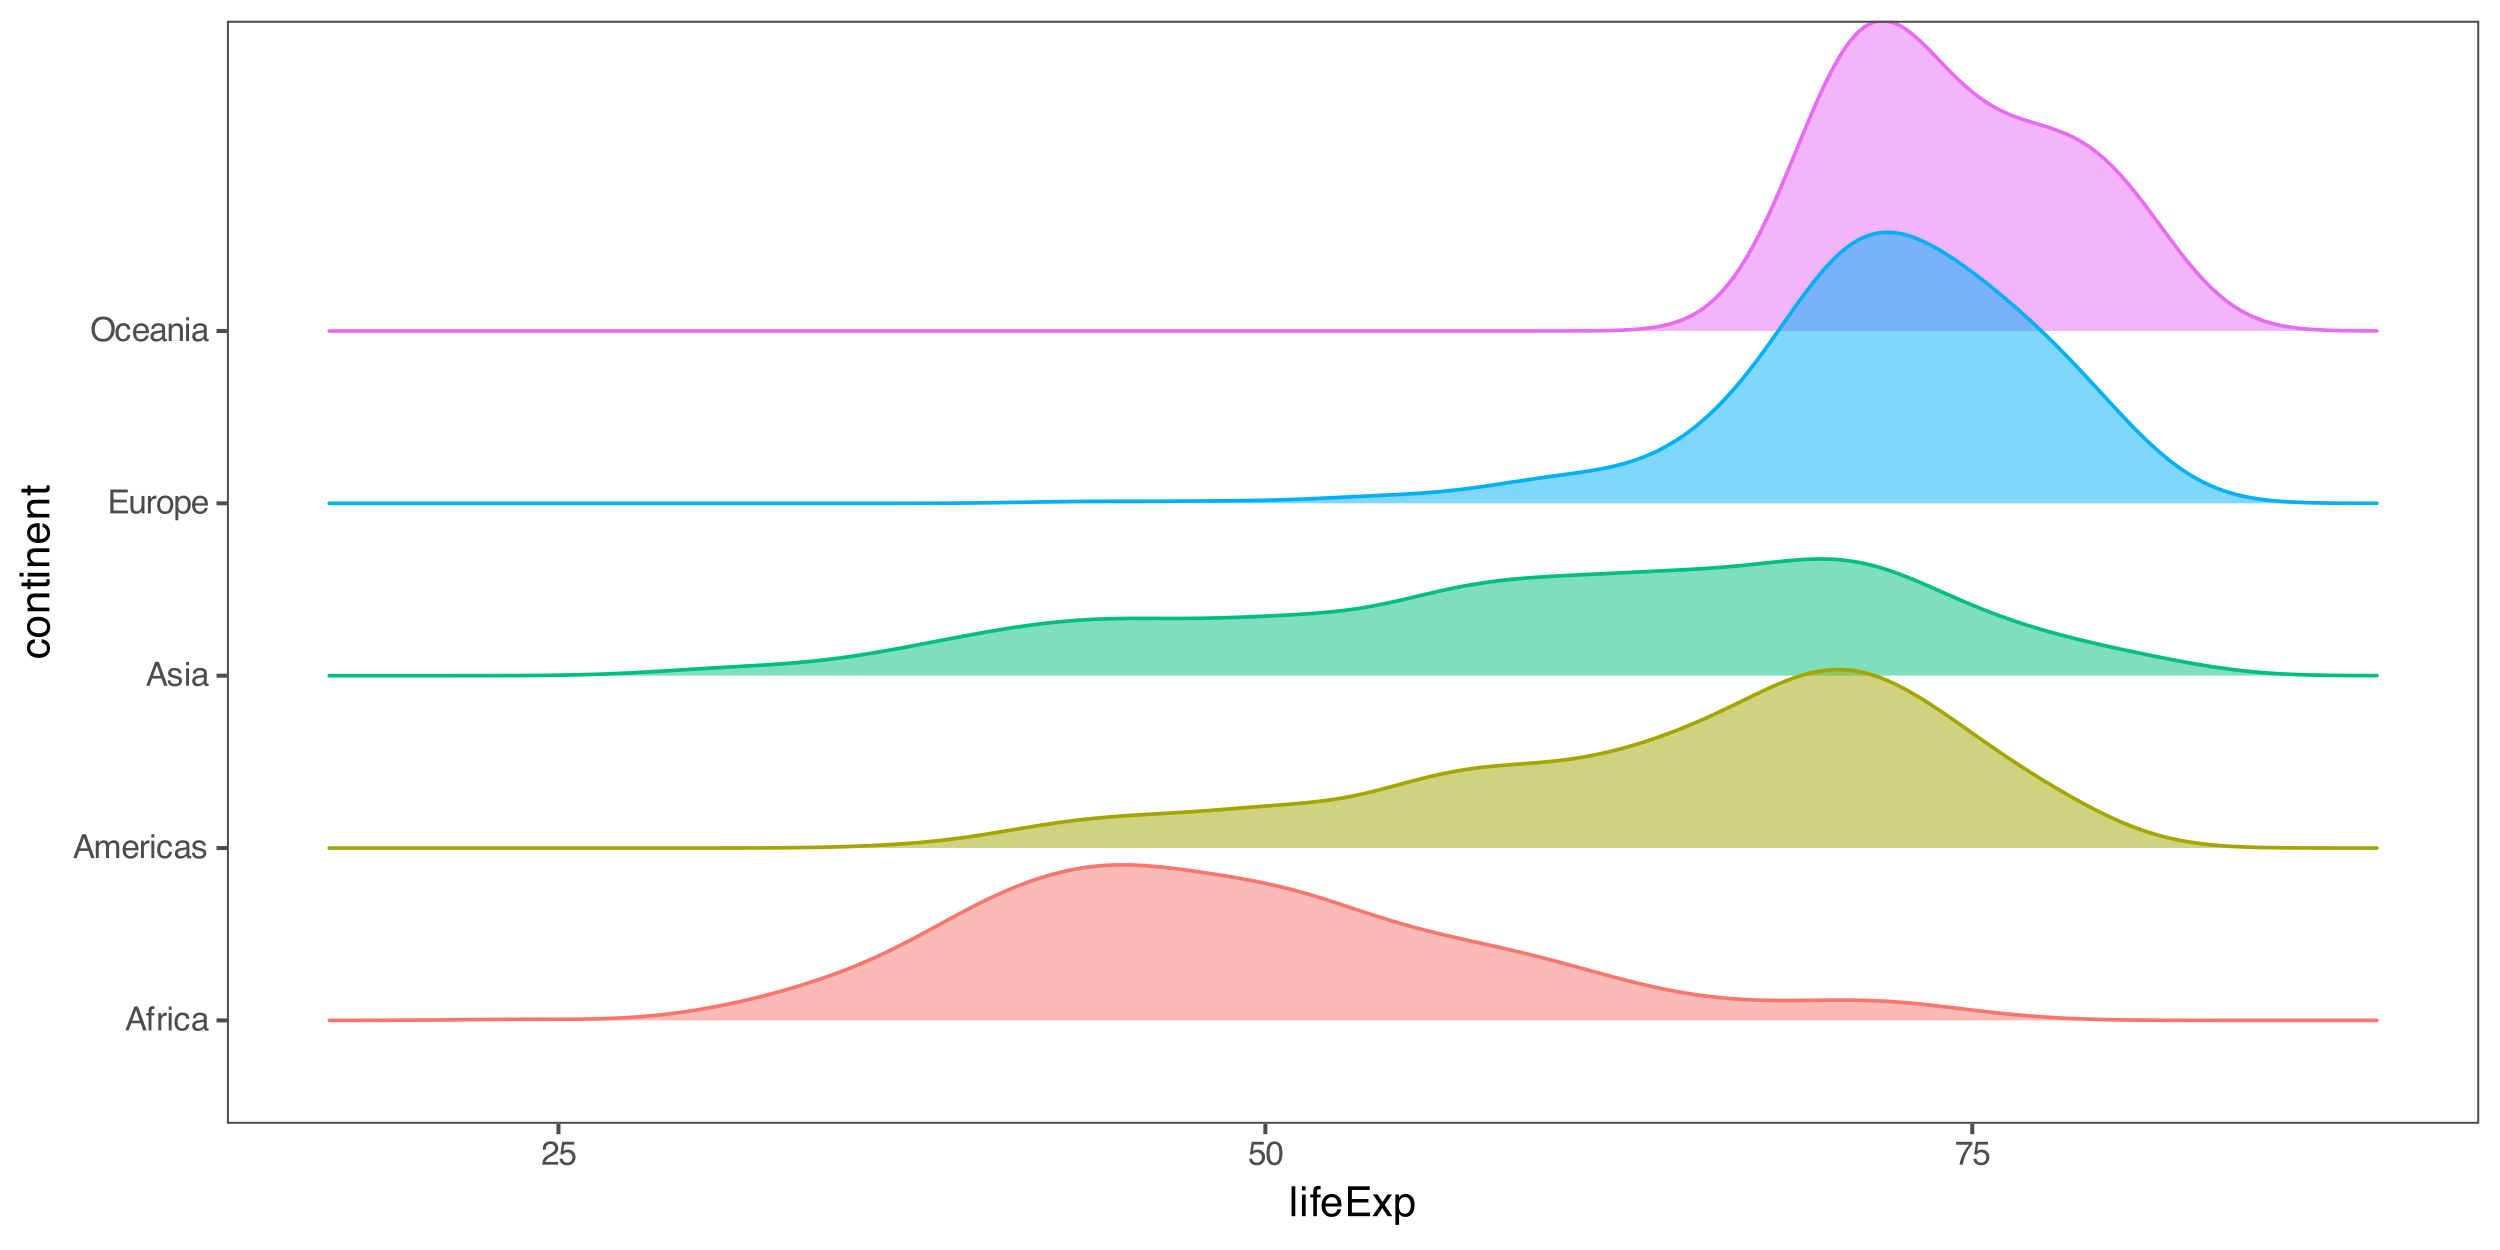 <?xml version="1.0" encoding="UTF-8"?>
<svg xmlns="http://www.w3.org/2000/svg" xmlns:xlink="http://www.w3.org/1999/xlink" width="720" height="360" viewBox="0 0 720 360">
<defs>
<g>
<g id="glyph-0-0">
<path d="M 0.312 0 L 0.312 -6.875 L 5.766 -6.875 L 5.766 0 Z M 4.906 -0.859 L 4.906 -6.016 L 1.172 -6.016 L 1.172 -0.859 Z M 4.906 -0.859 "/>
</g>
<g id="glyph-0-1">
<path d="M 4.266 -2.812 L 3.219 -5.859 L 2.109 -2.812 Z M 2.734 -6.875 L 3.781 -6.875 L 6.281 0 L 5.266 0 L 4.562 -2.062 L 1.844 -2.062 L 1.094 0 L 0.141 0 Z M 2.734 -6.875 "/>
</g>
<g id="glyph-0-2">
<path d="M 0.828 -5.781 C 0.836 -6.133 0.898 -6.391 1.016 -6.547 C 1.211 -6.836 1.594 -6.984 2.156 -6.984 C 2.207 -6.984 2.258 -6.977 2.312 -6.969 C 2.375 -6.969 2.438 -6.969 2.5 -6.969 L 2.5 -6.188 C 2.414 -6.195 2.352 -6.203 2.312 -6.203 C 2.281 -6.203 2.242 -6.203 2.203 -6.203 C 1.953 -6.203 1.801 -6.133 1.75 -6 C 1.695 -5.875 1.672 -5.539 1.672 -5 L 2.5 -5 L 2.5 -4.328 L 1.656 -4.328 L 1.656 0 L 0.828 0 L 0.828 -4.328 L 0.125 -4.328 L 0.125 -5 L 0.828 -5 Z M 0.828 -5.781 "/>
</g>
<g id="glyph-0-3">
<path d="M 0.641 -5.016 L 1.438 -5.016 L 1.438 -4.156 C 1.508 -4.32 1.672 -4.523 1.922 -4.766 C 2.18 -5.004 2.477 -5.125 2.812 -5.125 C 2.82 -5.125 2.848 -5.125 2.891 -5.125 C 2.93 -5.125 2.992 -5.117 3.078 -5.109 L 3.078 -4.219 C 3.023 -4.227 2.977 -4.234 2.938 -4.234 C 2.895 -4.234 2.852 -4.234 2.812 -4.234 C 2.383 -4.234 2.055 -4.098 1.828 -3.828 C 1.598 -3.555 1.484 -3.242 1.484 -2.891 L 1.484 0 L 0.641 0 Z M 0.641 -5.016 "/>
</g>
<g id="glyph-0-4">
<path d="M 0.625 -5 L 1.469 -5 L 1.469 0 L 0.625 0 Z M 0.625 -6.875 L 1.469 -6.875 L 1.469 -5.922 L 0.625 -5.922 Z M 0.625 -6.875 "/>
</g>
<g id="glyph-0-5">
<path d="M 2.547 -5.156 C 3.117 -5.156 3.582 -5.02 3.938 -4.75 C 4.289 -4.477 4.504 -4.004 4.578 -3.328 L 3.75 -3.328 C 3.695 -3.641 3.582 -3.895 3.406 -4.094 C 3.227 -4.301 2.941 -4.406 2.547 -4.406 C 2.016 -4.406 1.633 -4.145 1.406 -3.625 C 1.25 -3.281 1.172 -2.859 1.172 -2.359 C 1.172 -1.859 1.273 -1.438 1.484 -1.094 C 1.703 -0.75 2.039 -0.578 2.5 -0.578 C 2.844 -0.578 3.117 -0.68 3.328 -0.891 C 3.535 -1.109 3.676 -1.406 3.75 -1.781 L 4.578 -1.781 C 4.484 -1.113 4.25 -0.625 3.875 -0.312 C 3.5 -0.008 3.02 0.141 2.438 0.141 C 1.781 0.141 1.254 -0.098 0.859 -0.578 C 0.473 -1.055 0.281 -1.656 0.281 -2.375 C 0.281 -3.25 0.492 -3.93 0.922 -4.422 C 1.348 -4.91 1.891 -5.156 2.547 -5.156 Z M 2.422 -5.141 Z M 2.422 -5.141 "/>
</g>
<g id="glyph-0-6">
<path d="M 1.266 -1.328 C 1.266 -1.086 1.352 -0.895 1.531 -0.75 C 1.707 -0.613 1.922 -0.547 2.172 -0.547 C 2.461 -0.547 2.75 -0.613 3.031 -0.75 C 3.5 -0.977 3.734 -1.352 3.734 -1.875 L 3.734 -2.547 C 3.629 -2.484 3.492 -2.43 3.328 -2.391 C 3.172 -2.348 3.016 -2.316 2.859 -2.297 L 2.344 -2.234 C 2.039 -2.191 1.812 -2.125 1.656 -2.031 C 1.395 -1.883 1.266 -1.648 1.266 -1.328 Z M 3.312 -3.047 C 3.5 -3.066 3.629 -3.145 3.703 -3.281 C 3.734 -3.352 3.75 -3.461 3.75 -3.609 C 3.75 -3.891 3.645 -4.094 3.438 -4.219 C 3.238 -4.352 2.945 -4.422 2.562 -4.422 C 2.125 -4.422 1.812 -4.305 1.625 -4.078 C 1.52 -3.941 1.453 -3.742 1.422 -3.484 L 0.641 -3.484 C 0.66 -4.098 0.863 -4.523 1.25 -4.766 C 1.633 -5.016 2.078 -5.141 2.578 -5.141 C 3.172 -5.141 3.656 -5.023 4.031 -4.797 C 4.395 -4.578 4.578 -4.227 4.578 -3.75 L 4.578 -0.859 C 4.578 -0.773 4.594 -0.707 4.625 -0.656 C 4.664 -0.602 4.742 -0.578 4.859 -0.578 C 4.891 -0.578 4.926 -0.578 4.969 -0.578 C 5.02 -0.578 5.07 -0.582 5.125 -0.594 L 5.125 0.016 C 5 0.055 4.898 0.082 4.828 0.094 C 4.766 0.102 4.672 0.109 4.547 0.109 C 4.254 0.109 4.047 0.004 3.922 -0.203 C 3.848 -0.305 3.797 -0.461 3.766 -0.672 C 3.598 -0.441 3.352 -0.242 3.031 -0.078 C 2.707 0.086 2.352 0.172 1.969 0.172 C 1.5 0.172 1.117 0.031 0.828 -0.25 C 0.535 -0.531 0.391 -0.883 0.391 -1.312 C 0.391 -1.781 0.531 -2.141 0.812 -2.391 C 1.102 -2.648 1.488 -2.812 1.969 -2.875 Z M 2.609 -5.141 Z M 2.609 -5.141 "/>
</g>
<g id="glyph-0-7">
<path d="M 0.625 -5.016 L 1.453 -5.016 L 1.453 -4.312 C 1.648 -4.551 1.832 -4.727 2 -4.844 C 2.27 -5.031 2.582 -5.125 2.938 -5.125 C 3.344 -5.125 3.664 -5.023 3.906 -4.828 C 4.039 -4.723 4.164 -4.562 4.281 -4.344 C 4.469 -4.602 4.688 -4.797 4.938 -4.922 C 5.195 -5.055 5.484 -5.125 5.797 -5.125 C 6.473 -5.125 6.93 -4.883 7.172 -4.406 C 7.305 -4.133 7.375 -3.781 7.375 -3.344 L 7.375 0 L 6.5 0 L 6.5 -3.484 C 6.5 -3.816 6.41 -4.047 6.234 -4.172 C 6.066 -4.297 5.863 -4.359 5.625 -4.359 C 5.301 -4.359 5.02 -4.25 4.781 -4.031 C 4.539 -3.812 4.422 -3.441 4.422 -2.922 L 4.422 0 L 3.562 0 L 3.562 -3.281 C 3.562 -3.613 3.52 -3.859 3.438 -4.016 C 3.312 -4.254 3.07 -4.375 2.719 -4.375 C 2.406 -4.375 2.117 -4.25 1.859 -4 C 1.598 -3.75 1.469 -3.301 1.469 -2.656 L 1.469 0 L 0.625 0 Z M 0.625 -5.016 "/>
</g>
<g id="glyph-0-8">
<path d="M 2.703 -5.125 C 3.055 -5.125 3.398 -5.039 3.734 -4.875 C 4.078 -4.707 4.332 -4.492 4.5 -4.234 C 4.676 -3.973 4.789 -3.676 4.844 -3.344 C 4.895 -3.113 4.922 -2.742 4.922 -2.234 L 1.234 -2.234 C 1.254 -1.723 1.375 -1.312 1.594 -1 C 1.82 -0.695 2.172 -0.547 2.641 -0.547 C 3.086 -0.547 3.441 -0.691 3.703 -0.984 C 3.848 -1.148 3.953 -1.348 4.016 -1.578 L 4.844 -1.578 C 4.82 -1.391 4.75 -1.18 4.625 -0.953 C 4.508 -0.734 4.375 -0.551 4.219 -0.406 C 3.957 -0.156 3.641 0.016 3.266 0.109 C 3.055 0.148 2.828 0.172 2.578 0.172 C 1.953 0.172 1.422 -0.051 0.984 -0.5 C 0.555 -0.957 0.344 -1.594 0.344 -2.406 C 0.344 -3.219 0.562 -3.875 1 -4.375 C 1.438 -4.875 2.004 -5.125 2.703 -5.125 Z M 4.047 -2.906 C 4.016 -3.27 3.938 -3.562 3.812 -3.781 C 3.582 -4.188 3.195 -4.391 2.656 -4.391 C 2.27 -4.391 1.941 -4.25 1.672 -3.969 C 1.41 -3.695 1.273 -3.344 1.266 -2.906 Z M 2.625 -5.141 Z M 2.625 -5.141 "/>
</g>
<g id="glyph-0-9">
<path d="M 1.125 -1.578 C 1.145 -1.297 1.211 -1.078 1.328 -0.922 C 1.547 -0.648 1.914 -0.516 2.438 -0.516 C 2.75 -0.516 3.02 -0.582 3.25 -0.719 C 3.488 -0.852 3.609 -1.066 3.609 -1.359 C 3.609 -1.566 3.516 -1.727 3.328 -1.844 C 3.203 -1.914 2.961 -1.992 2.609 -2.078 L 1.938 -2.25 C 1.508 -2.352 1.195 -2.473 1 -2.609 C 0.633 -2.836 0.453 -3.156 0.453 -3.562 C 0.453 -4.031 0.617 -4.41 0.953 -4.703 C 1.297 -4.992 1.758 -5.141 2.344 -5.141 C 3.094 -5.141 3.641 -4.922 3.984 -4.484 C 4.191 -4.203 4.289 -3.898 4.281 -3.578 L 3.484 -3.578 C 3.473 -3.766 3.406 -3.938 3.281 -4.094 C 3.094 -4.312 2.758 -4.422 2.281 -4.422 C 1.957 -4.422 1.711 -4.359 1.547 -4.234 C 1.391 -4.117 1.312 -3.961 1.312 -3.766 C 1.312 -3.547 1.414 -3.367 1.625 -3.234 C 1.75 -3.16 1.938 -3.094 2.188 -3.031 L 2.734 -2.891 C 3.348 -2.742 3.754 -2.602 3.953 -2.469 C 4.285 -2.25 4.453 -1.91 4.453 -1.453 C 4.453 -1.004 4.281 -0.617 3.938 -0.297 C 3.602 0.023 3.086 0.188 2.391 0.188 C 1.648 0.188 1.125 0.02 0.812 -0.312 C 0.5 -0.656 0.332 -1.078 0.312 -1.578 Z M 2.359 -5.141 Z M 2.359 -5.141 "/>
</g>
<g id="glyph-0-10">
<path d="M 0.812 -6.875 L 5.844 -6.875 L 5.844 -6.031 L 1.734 -6.031 L 1.734 -3.953 L 5.531 -3.953 L 5.531 -3.156 L 1.734 -3.156 L 1.734 -0.812 L 5.906 -0.812 L 5.906 0 L 0.812 0 Z M 3.359 -6.875 Z M 3.359 -6.875 "/>
</g>
<g id="glyph-0-11">
<path d="M 1.469 -5.016 L 1.469 -1.688 C 1.469 -1.426 1.504 -1.219 1.578 -1.062 C 1.734 -0.758 2.016 -0.609 2.422 -0.609 C 3.004 -0.609 3.406 -0.867 3.625 -1.391 C 3.738 -1.672 3.797 -2.055 3.797 -2.547 L 3.797 -5.016 L 4.641 -5.016 L 4.641 0 L 3.844 0 L 3.844 -0.734 C 3.738 -0.547 3.602 -0.383 3.438 -0.25 C 3.113 0.008 2.723 0.141 2.266 0.141 C 1.555 0.141 1.07 -0.098 0.812 -0.578 C 0.664 -0.836 0.594 -1.18 0.594 -1.609 L 0.594 -5.016 Z M 2.625 -5.141 Z M 2.625 -5.141 "/>
</g>
<g id="glyph-0-12">
<path d="M 2.609 -0.547 C 3.172 -0.547 3.555 -0.754 3.766 -1.172 C 3.973 -1.598 4.078 -2.07 4.078 -2.594 C 4.078 -3.062 4 -3.441 3.844 -3.734 C 3.602 -4.191 3.195 -4.422 2.625 -4.422 C 2.102 -4.422 1.723 -4.223 1.484 -3.828 C 1.254 -3.441 1.141 -2.969 1.141 -2.406 C 1.141 -1.875 1.254 -1.43 1.484 -1.078 C 1.723 -0.723 2.098 -0.547 2.609 -0.547 Z M 2.641 -5.156 C 3.285 -5.156 3.832 -4.941 4.281 -4.516 C 4.727 -4.086 4.953 -3.453 4.953 -2.609 C 4.953 -1.805 4.754 -1.141 4.359 -0.609 C 3.961 -0.078 3.352 0.188 2.531 0.188 C 1.844 0.188 1.297 -0.047 0.891 -0.516 C 0.484 -0.984 0.281 -1.613 0.281 -2.406 C 0.281 -3.238 0.492 -3.906 0.922 -4.406 C 1.348 -4.906 1.922 -5.156 2.641 -5.156 Z M 2.609 -5.141 Z M 2.609 -5.141 "/>
</g>
<g id="glyph-0-13">
<path d="M 2.734 -0.562 C 3.129 -0.562 3.457 -0.727 3.719 -1.062 C 3.977 -1.395 4.109 -1.883 4.109 -2.531 C 4.109 -2.938 4.051 -3.281 3.938 -3.562 C 3.719 -4.125 3.316 -4.406 2.734 -4.406 C 2.148 -4.406 1.75 -4.109 1.531 -3.516 C 1.414 -3.203 1.359 -2.805 1.359 -2.328 C 1.359 -1.941 1.414 -1.613 1.531 -1.344 C 1.75 -0.82 2.148 -0.562 2.734 -0.562 Z M 0.547 -5 L 1.375 -5 L 1.375 -4.328 C 1.539 -4.555 1.723 -4.734 1.922 -4.859 C 2.211 -5.047 2.547 -5.141 2.922 -5.141 C 3.492 -5.141 3.977 -4.922 4.375 -4.484 C 4.77 -4.047 4.969 -3.426 4.969 -2.625 C 4.969 -1.531 4.68 -0.75 4.109 -0.281 C 3.742 0.02 3.32 0.172 2.844 0.172 C 2.469 0.172 2.148 0.086 1.891 -0.078 C 1.742 -0.172 1.578 -0.332 1.391 -0.562 L 1.391 2 L 0.547 2 Z M 0.547 -5 "/>
</g>
<g id="glyph-0-14">
<path d="M 3.703 -7.062 C 4.91 -7.062 5.812 -6.672 6.406 -5.891 C 6.852 -5.285 7.078 -4.508 7.078 -3.562 C 7.078 -2.531 6.816 -1.676 6.297 -1 C 5.68 -0.195 4.812 0.203 3.688 0.203 C 2.625 0.203 1.789 -0.145 1.188 -0.844 C 0.645 -1.52 0.375 -2.375 0.375 -3.406 C 0.375 -4.332 0.602 -5.129 1.062 -5.797 C 1.656 -6.641 2.535 -7.062 3.703 -7.062 Z M 3.797 -0.625 C 4.617 -0.625 5.211 -0.922 5.578 -1.516 C 5.941 -2.109 6.125 -2.785 6.125 -3.547 C 6.125 -4.359 5.91 -5.008 5.484 -5.5 C 5.066 -5.988 4.488 -6.234 3.75 -6.234 C 3.039 -6.234 2.461 -5.988 2.016 -5.5 C 1.566 -5.02 1.344 -4.301 1.344 -3.344 C 1.344 -2.582 1.535 -1.938 1.922 -1.406 C 2.305 -0.883 2.93 -0.625 3.797 -0.625 Z M 3.734 -7.062 Z M 3.734 -7.062 "/>
</g>
<g id="glyph-0-15">
<path d="M 0.625 -5.016 L 1.422 -5.016 L 1.422 -4.312 C 1.66 -4.602 1.91 -4.812 2.172 -4.938 C 2.441 -5.062 2.738 -5.125 3.062 -5.125 C 3.77 -5.125 4.25 -4.879 4.5 -4.391 C 4.633 -4.117 4.703 -3.727 4.703 -3.219 L 4.703 0 L 3.844 0 L 3.844 -3.156 C 3.844 -3.469 3.801 -3.719 3.719 -3.906 C 3.562 -4.219 3.289 -4.375 2.906 -4.375 C 2.695 -4.375 2.531 -4.352 2.406 -4.312 C 2.176 -4.238 1.973 -4.098 1.797 -3.891 C 1.66 -3.734 1.57 -3.566 1.531 -3.391 C 1.488 -3.211 1.469 -2.957 1.469 -2.625 L 1.469 0 L 0.625 0 Z M 2.594 -5.141 Z M 2.594 -5.141 "/>
</g>
<g id="glyph-0-16">
<path d="M 0.297 0 C 0.328 -0.57 0.445 -1.07 0.656 -1.5 C 0.863 -1.938 1.27 -2.328 1.875 -2.672 L 2.766 -3.188 C 3.172 -3.426 3.457 -3.629 3.625 -3.797 C 3.875 -4.055 4 -4.352 4 -4.688 C 4 -5.07 3.879 -5.379 3.641 -5.609 C 3.41 -5.836 3.102 -5.953 2.719 -5.953 C 2.133 -5.953 1.734 -5.734 1.516 -5.297 C 1.398 -5.066 1.336 -4.742 1.328 -4.328 L 0.469 -4.328 C 0.477 -4.91 0.582 -5.383 0.781 -5.75 C 1.145 -6.406 1.789 -6.734 2.719 -6.734 C 3.488 -6.734 4.051 -6.523 4.406 -6.109 C 4.758 -5.691 4.938 -5.227 4.938 -4.719 C 4.938 -4.188 4.75 -3.727 4.375 -3.344 C 4.156 -3.125 3.758 -2.852 3.188 -2.531 L 2.547 -2.188 C 2.242 -2.02 2.004 -1.859 1.828 -1.703 C 1.516 -1.43 1.316 -1.129 1.234 -0.797 L 4.906 -0.797 L 4.906 0 Z M 0.297 0 "/>
</g>
<g id="glyph-0-17">
<path d="M 1.188 -1.703 C 1.238 -1.223 1.461 -0.895 1.859 -0.719 C 2.055 -0.625 2.285 -0.578 2.547 -0.578 C 3.047 -0.578 3.414 -0.734 3.656 -1.047 C 3.895 -1.367 4.016 -1.723 4.016 -2.109 C 4.016 -2.578 3.867 -2.938 3.578 -3.188 C 3.297 -3.445 2.957 -3.578 2.562 -3.578 C 2.27 -3.578 2.02 -3.52 1.812 -3.406 C 1.602 -3.289 1.426 -3.133 1.281 -2.938 L 0.547 -2.984 L 1.062 -6.594 L 4.547 -6.594 L 4.547 -5.781 L 1.703 -5.781 L 1.406 -3.922 C 1.562 -4.035 1.711 -4.125 1.859 -4.188 C 2.109 -4.289 2.395 -4.344 2.719 -4.344 C 3.332 -4.344 3.852 -4.141 4.281 -3.734 C 4.707 -3.336 4.922 -2.836 4.922 -2.234 C 4.922 -1.598 4.723 -1.035 4.328 -0.547 C 3.941 -0.066 3.32 0.172 2.469 0.172 C 1.914 0.172 1.43 0.02 1.016 -0.281 C 0.598 -0.594 0.363 -1.066 0.312 -1.703 Z M 1.188 -1.703 "/>
</g>
<g id="glyph-0-18">
<path d="M 2.594 -6.703 C 3.457 -6.703 4.086 -6.348 4.484 -5.641 C 4.773 -5.086 4.922 -4.328 4.922 -3.359 C 4.922 -2.453 4.785 -1.695 4.516 -1.094 C 4.129 -0.238 3.488 0.188 2.594 0.188 C 1.781 0.188 1.18 -0.16 0.797 -0.859 C 0.461 -1.453 0.297 -2.238 0.297 -3.219 C 0.297 -3.977 0.395 -4.633 0.594 -5.188 C 0.957 -6.195 1.625 -6.703 2.594 -6.703 Z M 2.578 -0.578 C 3.016 -0.578 3.363 -0.77 3.625 -1.156 C 3.883 -1.551 4.016 -2.273 4.016 -3.328 C 4.016 -4.086 3.922 -4.711 3.734 -5.203 C 3.547 -5.703 3.18 -5.953 2.641 -5.953 C 2.148 -5.953 1.789 -5.719 1.562 -5.25 C 1.332 -4.781 1.219 -4.094 1.219 -3.188 C 1.219 -2.5 1.289 -1.945 1.438 -1.531 C 1.656 -0.895 2.035 -0.578 2.578 -0.578 Z M 2.578 -0.578 "/>
</g>
<g id="glyph-0-19">
<path d="M 5.016 -6.594 L 5.016 -5.859 C 4.797 -5.648 4.508 -5.285 4.156 -4.766 C 3.801 -4.242 3.484 -3.688 3.203 -3.094 C 2.93 -2.508 2.727 -1.977 2.594 -1.5 C 2.5 -1.188 2.379 -0.688 2.234 0 L 1.312 0 C 1.52 -1.281 1.988 -2.555 2.719 -3.828 C 3.145 -4.566 3.594 -5.207 4.062 -5.75 L 0.344 -5.75 L 0.344 -6.594 Z M 5.016 -6.594 "/>
</g>
<g id="glyph-1-0">
<path d="M 0.391 0 L 0.391 -8.609 L 7.219 -8.609 L 7.219 0 Z M 6.141 -1.078 L 6.141 -7.531 L 1.469 -7.531 L 1.469 -1.078 Z M 6.141 -1.078 "/>
</g>
<g id="glyph-1-1">
<path d="M 0.797 -8.609 L 1.859 -8.609 L 1.859 0 L 0.797 0 Z M 0.797 -8.609 "/>
</g>
<g id="glyph-1-2">
<path d="M 0.781 -6.25 L 1.844 -6.25 L 1.844 0 L 0.781 0 Z M 0.781 -8.609 L 1.844 -8.609 L 1.844 -7.406 L 0.781 -7.406 Z M 0.781 -8.609 "/>
</g>
<g id="glyph-1-3">
<path d="M 1.031 -7.234 C 1.051 -7.672 1.129 -7.988 1.266 -8.188 C 1.516 -8.551 1.988 -8.734 2.688 -8.734 C 2.758 -8.734 2.828 -8.727 2.891 -8.719 C 2.961 -8.719 3.047 -8.711 3.141 -8.703 L 3.141 -7.75 C 3.023 -7.758 2.941 -7.766 2.891 -7.766 C 2.848 -7.766 2.805 -7.766 2.766 -7.766 C 2.441 -7.766 2.25 -7.68 2.188 -7.516 C 2.125 -7.348 2.094 -6.926 2.094 -6.25 L 3.141 -6.25 L 3.141 -5.422 L 2.078 -5.422 L 2.078 0 L 1.031 0 L 1.031 -5.422 L 0.172 -5.422 L 0.172 -6.25 L 1.031 -6.25 Z M 1.031 -7.234 "/>
</g>
<g id="glyph-1-4">
<path d="M 3.391 -6.422 C 3.836 -6.422 4.27 -6.316 4.688 -6.109 C 5.102 -5.898 5.422 -5.629 5.641 -5.297 C 5.848 -4.973 5.988 -4.602 6.062 -4.188 C 6.125 -3.895 6.156 -3.43 6.156 -2.797 L 1.547 -2.797 C 1.566 -2.16 1.719 -1.648 2 -1.266 C 2.281 -0.879 2.719 -0.688 3.312 -0.688 C 3.863 -0.688 4.301 -0.867 4.625 -1.234 C 4.812 -1.441 4.945 -1.688 5.031 -1.969 L 6.062 -1.969 C 6.039 -1.738 5.953 -1.484 5.797 -1.203 C 5.641 -0.922 5.469 -0.688 5.281 -0.5 C 4.957 -0.188 4.555 0.02 4.078 0.125 C 3.828 0.188 3.539 0.219 3.219 0.219 C 2.438 0.219 1.773 -0.062 1.234 -0.625 C 0.691 -1.195 0.422 -1.992 0.422 -3.016 C 0.422 -4.023 0.691 -4.844 1.234 -5.469 C 1.785 -6.102 2.504 -6.422 3.391 -6.422 Z M 5.062 -3.641 C 5.02 -4.098 4.922 -4.461 4.766 -4.734 C 4.484 -5.242 4.004 -5.5 3.328 -5.5 C 2.836 -5.5 2.426 -5.32 2.094 -4.969 C 1.77 -4.625 1.598 -4.18 1.578 -3.641 Z M 3.281 -6.422 Z M 3.281 -6.422 "/>
</g>
<g id="glyph-1-5">
<path d="M 1.031 -8.609 L 7.297 -8.609 L 7.297 -7.547 L 2.156 -7.547 L 2.156 -4.938 L 6.922 -4.938 L 6.922 -3.938 L 2.156 -3.938 L 2.156 -1.031 L 7.391 -1.031 L 7.391 0 L 1.031 0 Z M 4.203 -8.609 Z M 4.203 -8.609 "/>
</g>
<g id="glyph-1-6">
<path d="M 0.172 -6.281 L 1.547 -6.281 L 2.984 -4.062 L 4.438 -6.281 L 5.719 -6.25 L 3.609 -3.219 L 5.812 0 L 4.469 0 L 2.906 -2.359 L 1.406 0 L 0.062 0 L 2.281 -3.219 Z M 0.172 -6.281 "/>
</g>
<g id="glyph-1-7">
<path d="M 3.422 -0.703 C 3.91 -0.703 4.316 -0.91 4.641 -1.328 C 4.973 -1.742 5.141 -2.359 5.141 -3.172 C 5.141 -3.672 5.066 -4.102 4.922 -4.469 C 4.648 -5.156 4.148 -5.5 3.422 -5.5 C 2.691 -5.5 2.191 -5.133 1.922 -4.406 C 1.773 -4.02 1.703 -3.523 1.703 -2.922 C 1.703 -2.43 1.773 -2.02 1.922 -1.688 C 2.191 -1.031 2.691 -0.703 3.422 -0.703 Z M 0.688 -6.25 L 1.719 -6.25 L 1.719 -5.422 C 1.926 -5.703 2.156 -5.922 2.406 -6.078 C 2.758 -6.305 3.176 -6.422 3.656 -6.422 C 4.375 -6.422 4.977 -6.148 5.469 -5.609 C 5.969 -5.066 6.219 -4.289 6.219 -3.281 C 6.219 -1.906 5.859 -0.926 5.141 -0.344 C 4.691 0.031 4.164 0.219 3.562 0.219 C 3.094 0.219 2.695 0.113 2.375 -0.094 C 2.188 -0.219 1.977 -0.422 1.75 -0.703 L 1.75 2.5 L 0.688 2.5 Z M 0.688 -6.25 "/>
</g>
<g id="glyph-2-0">
<path d="M 0 -0.391 L -8.609 -0.391 L -8.609 -7.219 L 0 -7.219 Z M -1.078 -6.141 L -7.531 -6.141 L -7.531 -1.469 L -1.078 -1.469 Z M -1.078 -6.141 "/>
</g>
<g id="glyph-2-1">
<path d="M -6.453 -3.188 C -6.453 -3.895 -6.281 -4.469 -5.938 -4.906 C -5.594 -5.352 -5.004 -5.625 -4.172 -5.719 L -4.172 -4.688 C -4.555 -4.625 -4.875 -4.484 -5.125 -4.266 C -5.383 -4.047 -5.516 -3.688 -5.516 -3.188 C -5.516 -2.52 -5.188 -2.039 -4.531 -1.75 C -4.102 -1.562 -3.578 -1.469 -2.953 -1.469 C -2.328 -1.469 -1.797 -1.598 -1.359 -1.859 C -0.93 -2.129 -0.719 -2.551 -0.719 -3.125 C -0.719 -3.562 -0.852 -3.906 -1.125 -4.156 C -1.395 -4.414 -1.758 -4.594 -2.219 -4.688 L -2.219 -5.719 C -1.383 -5.602 -0.773 -5.312 -0.391 -4.844 C -0.004 -4.375 0.188 -3.773 0.188 -3.047 C 0.188 -2.223 -0.113 -1.566 -0.719 -1.078 C -1.32 -0.586 -2.07 -0.344 -2.969 -0.344 C -4.07 -0.344 -4.926 -0.609 -5.531 -1.141 C -6.145 -1.68 -6.453 -2.363 -6.453 -3.188 Z M -6.422 -3.031 Z M -6.422 -3.031 "/>
</g>
<g id="glyph-2-2">
<path d="M -0.688 -3.266 C -0.688 -3.961 -0.945 -4.441 -1.469 -4.703 C -2 -4.961 -2.586 -5.094 -3.234 -5.094 C -3.828 -5.094 -4.305 -5 -4.672 -4.812 C -5.242 -4.508 -5.531 -4 -5.531 -3.281 C -5.531 -2.633 -5.285 -2.164 -4.797 -1.875 C -4.305 -1.582 -3.711 -1.438 -3.016 -1.438 C -2.348 -1.438 -1.789 -1.582 -1.344 -1.875 C -0.906 -2.164 -0.688 -2.629 -0.688 -3.266 Z M -6.453 -3.312 C -6.453 -4.113 -6.18 -4.789 -5.641 -5.344 C -5.109 -5.906 -4.316 -6.188 -3.266 -6.188 C -2.254 -6.188 -1.414 -5.941 -0.75 -5.453 C -0.094 -4.961 0.234 -4.203 0.234 -3.172 C 0.234 -2.305 -0.055 -1.617 -0.641 -1.109 C -1.234 -0.598 -2.02 -0.344 -3 -0.344 C -4.051 -0.344 -4.891 -0.609 -5.516 -1.141 C -6.141 -1.68 -6.453 -2.406 -6.453 -3.312 Z M -6.422 -3.266 Z M -6.422 -3.266 "/>
</g>
<g id="glyph-2-3">
<path d="M -6.281 -0.781 L -6.281 -1.781 L -5.391 -1.781 C -5.754 -2.07 -6.016 -2.383 -6.172 -2.719 C -6.336 -3.051 -6.422 -3.422 -6.422 -3.828 C -6.422 -4.711 -6.109 -5.312 -5.484 -5.625 C -5.141 -5.801 -4.656 -5.891 -4.031 -5.891 L 0 -5.891 L 0 -4.812 L -3.953 -4.812 C -4.336 -4.812 -4.645 -4.754 -4.875 -4.641 C -5.27 -4.453 -5.469 -4.113 -5.469 -3.625 C -5.469 -3.375 -5.441 -3.172 -5.391 -3.016 C -5.305 -2.723 -5.133 -2.469 -4.875 -2.25 C -4.664 -2.07 -4.453 -1.957 -4.234 -1.906 C -4.016 -1.852 -3.695 -1.828 -3.281 -1.828 L 0 -1.828 L 0 -0.781 Z M -6.422 -3.25 Z M -6.422 -3.25 "/>
</g>
<g id="glyph-2-4">
<path d="M -8.031 -0.984 L -8.031 -2.047 L -6.281 -2.047 L -6.281 -3.047 L -5.422 -3.047 L -5.422 -2.047 L -1.312 -2.047 C -1.094 -2.047 -0.945 -2.125 -0.875 -2.281 C -0.832 -2.352 -0.812 -2.488 -0.812 -2.688 C -0.812 -2.738 -0.812 -2.789 -0.812 -2.844 C -0.82 -2.906 -0.828 -2.973 -0.828 -3.047 L 0 -3.047 C 0.031 -2.93 0.051 -2.805 0.062 -2.672 C 0.082 -2.547 0.094 -2.406 0.094 -2.25 C 0.094 -1.758 -0.031 -1.426 -0.281 -1.25 C -0.531 -1.07 -0.859 -0.984 -1.266 -0.984 L -5.422 -0.984 L -5.422 -0.141 L -6.281 -0.141 L -6.281 -0.984 Z M -8.031 -0.984 "/>
</g>
<g id="glyph-2-5">
<path d="M -6.25 -0.781 L -6.25 -1.844 L 0 -1.844 L 0 -0.781 Z M -8.609 -0.781 L -8.609 -1.844 L -7.406 -1.844 L -7.406 -0.781 Z M -8.609 -0.781 "/>
</g>
<g id="glyph-2-6">
<path d="M -6.422 -3.391 C -6.422 -3.836 -6.316 -4.27 -6.109 -4.688 C -5.898 -5.102 -5.629 -5.422 -5.297 -5.641 C -4.973 -5.848 -4.602 -5.988 -4.188 -6.062 C -3.895 -6.125 -3.43 -6.156 -2.797 -6.156 L -2.797 -1.547 C -2.16 -1.566 -1.648 -1.719 -1.266 -2 C -0.879 -2.281 -0.688 -2.719 -0.688 -3.312 C -0.688 -3.863 -0.867 -4.301 -1.234 -4.625 C -1.441 -4.812 -1.688 -4.945 -1.969 -5.031 L -1.969 -6.062 C -1.738 -6.039 -1.484 -5.953 -1.203 -5.797 C -0.922 -5.641 -0.688 -5.469 -0.5 -5.281 C -0.188 -4.957 0.02 -4.555 0.125 -4.078 C 0.188 -3.828 0.219 -3.539 0.219 -3.219 C 0.219 -2.438 -0.062 -1.773 -0.625 -1.234 C -1.195 -0.691 -1.992 -0.422 -3.016 -0.422 C -4.023 -0.422 -4.844 -0.691 -5.469 -1.234 C -6.102 -1.785 -6.422 -2.504 -6.422 -3.391 Z M -3.641 -5.062 C -4.098 -5.02 -4.461 -4.922 -4.734 -4.766 C -5.242 -4.484 -5.5 -4.004 -5.5 -3.328 C -5.5 -2.836 -5.32 -2.426 -4.969 -2.094 C -4.625 -1.77 -4.18 -1.598 -3.641 -1.578 Z M -6.422 -3.281 Z M -6.422 -3.281 "/>
</g>
</g>
<clipPath id="clip-0">
<path clip-rule="nonzero" d="M 65.348 5.977 L 714.023 5.977 L 714.023 323.652 L 65.348 323.652 Z M 65.348 5.977 "/>
</clipPath>
<clipPath id="clip-1">
<path clip-rule="nonzero" d="M 94 5.977 L 685 5.977 L 685 96 L 94 96 Z M 94 5.977 "/>
</clipPath>
<clipPath id="clip-2">
<path clip-rule="nonzero" d="M 94 5.977 L 686 5.977 L 686 96 L 94 96 Z M 94 5.977 "/>
</clipPath>
<clipPath id="clip-3">
<path clip-rule="nonzero" d="M 65.348 5.977 L 714.023 5.977 L 714.023 323.652 L 65.348 323.652 Z M 65.348 5.977 "/>
</clipPath>
</defs>
<rect x="-72" y="-36" width="864" height="432" fill="rgb(100%, 100%, 100%)" fill-opacity="1"/>
<rect x="-72" y="-36" width="864" height="432" fill="rgb(100%, 100%, 100%)" fill-opacity="1"/>
<path fill="none" stroke-width="1.164" stroke-linecap="round" stroke-linejoin="round" stroke="rgb(100%, 100%, 100%)" stroke-opacity="1" stroke-miterlimit="10" d="M 0 360 L 720 360 L 720 0 L 0 0 Z M 0 360 "/>
<g clip-path="url(#clip-0)">
<path fill-rule="nonzero" fill="rgb(100%, 100%, 100%)" fill-opacity="1" d="M 65.348 323.652 L 714.023 323.652 L 714.023 5.977 L 65.348 5.977 Z M 65.348 323.652 "/>
</g>
<g clip-path="url(#clip-1)">
<path fill-rule="nonzero" fill="rgb(90.588%, 41.961%, 95.294%)" fill-opacity="0.502" d="M 94.832 95.324 L 442.191 95.324 L 443.348 95.32 L 447.961 95.32 L 449.117 95.316 L 450.27 95.316 L 451.426 95.312 L 452.578 95.309 L 453.734 95.305 L 454.887 95.301 L 456.039 95.293 L 457.195 95.285 L 458.348 95.273 L 459.504 95.262 L 460.656 95.246 L 461.812 95.23 L 462.965 95.207 L 464.117 95.18 L 465.273 95.148 L 466.426 95.109 L 467.582 95.059 L 468.734 95.004 L 469.891 94.938 L 471.043 94.855 L 472.195 94.762 L 473.352 94.648 L 474.504 94.52 L 475.66 94.367 L 476.812 94.195 L 477.969 93.988 L 479.121 93.75 L 480.273 93.477 L 481.43 93.168 L 482.582 92.82 L 483.738 92.418 L 484.891 91.957 L 486.047 91.445 L 487.199 90.871 L 488.352 90.234 L 489.508 89.52 L 490.66 88.719 L 491.816 87.836 L 492.969 86.875 L 494.125 85.824 L 495.277 84.664 L 496.43 83.398 L 497.586 82.031 L 498.738 80.562 L 499.895 78.988 L 501.047 77.293 L 502.203 75.477 L 503.355 73.559 L 504.508 71.531 L 505.664 69.406 L 506.816 67.168 L 507.973 64.82 L 509.125 62.387 L 510.281 59.875 L 511.434 57.293 L 512.586 54.637 L 513.742 51.918 L 514.895 49.164 L 516.051 46.383 L 517.203 43.586 L 518.359 40.781 L 519.512 38 L 520.664 35.246 L 521.82 32.535 L 522.973 29.883 L 524.129 27.305 L 525.281 24.84 L 526.438 22.473 L 527.59 20.223 L 528.742 18.098 L 529.898 16.121 L 531.051 14.324 L 532.207 12.688 L 533.359 11.211 L 534.516 9.902 L 535.668 8.781 L 536.82 7.875 L 537.977 7.141 L 539.129 6.582 L 540.285 6.195 L 541.438 5.984 L 542.594 5.977 L 543.746 6.121 L 544.898 6.41 L 546.055 6.832 L 547.207 7.391 L 548.363 8.09 L 549.516 8.891 L 550.672 9.781 L 551.824 10.75 L 552.98 11.789 L 554.133 12.898 L 555.285 14.043 L 556.441 15.219 L 557.594 16.41 L 558.75 17.613 L 559.902 18.812 L 561.059 20 L 562.211 21.164 L 563.363 22.305 L 564.52 23.414 L 565.672 24.473 L 566.828 25.484 L 567.98 26.453 L 569.137 27.371 L 570.289 28.238 L 571.441 29.043 L 572.598 29.793 L 573.75 30.492 L 574.906 31.145 L 576.059 31.75 L 577.215 32.297 L 578.367 32.805 L 579.52 33.277 L 580.676 33.719 L 581.828 34.133 L 582.984 34.516 L 584.137 34.883 L 585.293 35.238 L 586.445 35.59 L 587.598 35.938 L 588.754 36.293 L 589.906 36.66 L 591.062 37.043 L 592.215 37.445 L 593.371 37.875 L 594.523 38.344 L 595.676 38.852 L 596.832 39.402 L 597.984 39.996 L 599.141 40.637 L 600.293 41.344 L 601.449 42.105 L 602.602 42.926 L 603.754 43.801 L 604.91 44.738 L 606.062 45.746 L 607.219 46.816 L 608.371 47.945 L 609.527 49.133 L 610.68 50.371 L 611.832 51.672 L 612.988 53.027 L 614.141 54.426 L 615.297 55.863 L 616.449 57.34 L 617.605 58.848 L 618.758 60.383 L 619.91 61.938 L 621.066 63.5 L 622.219 65.07 L 623.375 66.641 L 624.527 68.203 L 625.684 69.75 L 626.836 71.277 L 627.988 72.781 L 629.145 74.254 L 630.297 75.68 L 631.453 77.066 L 632.605 78.41 L 633.762 79.707 L 634.914 80.945 L 636.066 82.121 L 637.223 83.242 L 638.375 84.309 L 639.531 85.316 L 640.684 86.258 L 641.84 87.129 L 642.992 87.945 L 644.145 88.707 L 645.301 89.414 L 646.453 90.059 L 647.609 90.645 L 648.762 91.18 L 649.918 91.672 L 651.07 92.117 L 652.223 92.52 L 653.379 92.871 L 654.531 93.191 L 655.688 93.477 L 656.84 93.73 L 657.996 93.953 L 659.148 94.148 L 660.301 94.316 L 661.457 94.469 L 662.609 94.598 L 663.766 94.711 L 664.918 94.809 L 666.074 94.891 L 667.227 94.961 L 668.379 95.023 L 669.535 95.074 L 670.688 95.117 L 671.844 95.152 L 672.996 95.184 L 674.152 95.211 L 676.457 95.25 L 677.613 95.262 L 678.766 95.273 L 679.922 95.285 L 681.074 95.293 L 682.23 95.301 L 683.383 95.305 L 684.539 95.309 L 684.539 95.324 Z M 94.832 95.324 "/>
</g>
<g clip-path="url(#clip-2)">
<path fill="none" stroke-width="1.067" stroke-linecap="round" stroke-linejoin="round" stroke="rgb(90.588%, 41.961%, 95.294%)" stroke-opacity="1" stroke-miterlimit="10" d="M 94.832 95.324 L 442.191 95.324 L 443.348 95.32 L 447.961 95.32 L 449.117 95.316 L 450.27 95.316 L 451.426 95.312 L 452.578 95.309 L 453.734 95.305 L 454.887 95.301 L 456.039 95.293 L 457.195 95.285 L 458.348 95.273 L 459.504 95.262 L 460.656 95.246 L 461.812 95.23 L 462.965 95.207 L 464.117 95.18 L 465.273 95.148 L 466.426 95.109 L 467.582 95.059 L 468.734 95.004 L 469.891 94.938 L 471.043 94.855 L 472.195 94.762 L 473.352 94.648 L 474.504 94.52 L 475.66 94.367 L 476.812 94.195 L 477.969 93.988 L 479.121 93.75 L 480.273 93.477 L 481.43 93.168 L 482.582 92.82 L 483.738 92.418 L 484.891 91.957 L 486.047 91.445 L 487.199 90.871 L 488.352 90.234 L 489.508 89.52 L 490.66 88.719 L 491.816 87.836 L 492.969 86.875 L 494.125 85.824 L 495.277 84.664 L 496.43 83.398 L 497.586 82.031 L 498.738 80.562 L 499.895 78.988 L 501.047 77.293 L 502.203 75.477 L 503.355 73.559 L 504.508 71.531 L 505.664 69.406 L 506.816 67.168 L 507.973 64.82 L 509.125 62.387 L 510.281 59.875 L 511.434 57.293 L 512.586 54.637 L 513.742 51.918 L 514.895 49.164 L 516.051 46.383 L 517.203 43.586 L 518.359 40.781 L 519.512 38 L 520.664 35.246 L 521.82 32.535 L 522.973 29.883 L 524.129 27.305 L 525.281 24.84 L 526.438 22.473 L 527.59 20.223 L 528.742 18.098 L 529.898 16.121 L 531.051 14.324 L 532.207 12.688 L 533.359 11.211 L 534.516 9.902 L 535.668 8.781 L 536.82 7.875 L 537.977 7.141 L 539.129 6.582 L 540.285 6.195 L 541.438 5.984 L 542.594 5.977 L 543.746 6.121 L 544.898 6.41 L 546.055 6.832 L 547.207 7.391 L 548.363 8.09 L 549.516 8.891 L 550.672 9.781 L 551.824 10.75 L 552.98 11.789 L 554.133 12.898 L 555.285 14.043 L 556.441 15.219 L 557.594 16.41 L 558.75 17.613 L 559.902 18.812 L 561.059 20 L 562.211 21.164 L 563.363 22.305 L 564.52 23.414 L 565.672 24.473 L 566.828 25.484 L 567.98 26.453 L 569.137 27.371 L 570.289 28.238 L 571.441 29.043 L 572.598 29.793 L 573.75 30.492 L 574.906 31.145 L 576.059 31.75 L 577.215 32.297 L 578.367 32.805 L 579.52 33.277 L 580.676 33.719 L 581.828 34.133 L 582.984 34.516 L 584.137 34.883 L 585.293 35.238 L 586.445 35.59 L 587.598 35.938 L 588.754 36.293 L 589.906 36.66 L 591.062 37.043 L 592.215 37.445 L 593.371 37.875 L 594.523 38.344 L 595.676 38.852 L 596.832 39.402 L 597.984 39.996 L 599.141 40.637 L 600.293 41.344 L 601.449 42.105 L 602.602 42.926 L 603.754 43.801 L 604.91 44.738 L 606.062 45.746 L 607.219 46.816 L 608.371 47.945 L 609.527 49.133 L 610.68 50.371 L 611.832 51.672 L 612.988 53.027 L 614.141 54.426 L 615.297 55.863 L 616.449 57.34 L 617.605 58.848 L 618.758 60.383 L 619.91 61.938 L 621.066 63.5 L 622.219 65.07 L 623.375 66.641 L 624.527 68.203 L 625.684 69.75 L 626.836 71.277 L 627.988 72.781 L 629.145 74.254 L 630.297 75.68 L 631.453 77.066 L 632.605 78.41 L 633.762 79.707 L 634.914 80.945 L 636.066 82.121 L 637.223 83.242 L 638.375 84.309 L 639.531 85.316 L 640.684 86.258 L 641.84 87.129 L 642.992 87.945 L 644.145 88.707 L 645.301 89.414 L 646.453 90.059 L 647.609 90.645 L 648.762 91.18 L 649.918 91.672 L 651.07 92.117 L 652.223 92.52 L 653.379 92.871 L 654.531 93.191 L 655.688 93.477 L 656.84 93.73 L 657.996 93.953 L 659.148 94.148 L 660.301 94.316 L 661.457 94.469 L 662.609 94.598 L 663.766 94.711 L 664.918 94.809 L 666.074 94.891 L 667.227 94.961 L 668.379 95.023 L 669.535 95.074 L 670.688 95.117 L 671.844 95.152 L 672.996 95.184 L 674.152 95.211 L 676.457 95.25 L 677.613 95.262 L 678.766 95.273 L 679.922 95.285 L 681.074 95.293 L 682.23 95.301 L 683.383 95.305 L 684.539 95.309 "/>
</g>
<path fill-rule="nonzero" fill="rgb(0%, 69.02%, 96.471%)" fill-opacity="0.502" d="M 94.832 144.961 L 250.625 144.961 L 251.777 144.957 L 257.547 144.957 L 258.703 144.953 L 261.012 144.953 L 262.164 144.949 L 263.32 144.949 L 265.625 144.941 L 266.781 144.938 L 267.934 144.934 L 269.09 144.93 L 270.242 144.926 L 271.398 144.922 L 272.551 144.914 L 273.703 144.91 L 274.859 144.902 L 276.012 144.891 L 277.168 144.883 L 278.32 144.875 L 279.477 144.863 L 281.781 144.84 L 282.938 144.824 L 284.09 144.812 L 285.246 144.797 L 286.398 144.781 L 287.555 144.762 L 288.707 144.746 L 289.863 144.727 L 292.168 144.688 L 293.324 144.668 L 294.477 144.648 L 295.633 144.629 L 296.785 144.609 L 297.941 144.59 L 300.246 144.551 L 301.402 144.535 L 302.555 144.516 L 303.711 144.5 L 304.863 144.484 L 306.02 144.469 L 307.172 144.453 L 308.324 144.441 L 309.48 144.43 L 310.633 144.418 L 311.789 144.41 L 312.941 144.402 L 314.098 144.395 L 315.25 144.387 L 316.402 144.383 L 317.559 144.379 L 318.711 144.375 L 319.867 144.371 L 321.02 144.371 L 322.176 144.367 L 324.48 144.367 L 325.637 144.363 L 327.945 144.363 L 329.098 144.359 L 330.254 144.359 L 331.406 144.355 L 332.559 144.355 L 333.715 144.352 L 334.867 144.348 L 336.023 144.344 L 337.176 144.34 L 338.332 144.336 L 339.484 144.332 L 340.637 144.324 L 341.793 144.32 L 342.945 144.312 L 344.102 144.309 L 345.254 144.301 L 346.41 144.293 L 348.715 144.277 L 349.871 144.27 L 351.023 144.262 L 352.18 144.25 L 353.332 144.242 L 354.488 144.23 L 355.641 144.219 L 356.793 144.203 L 357.949 144.188 L 359.102 144.172 L 360.258 144.156 L 361.41 144.133 L 362.566 144.113 L 363.719 144.09 L 364.871 144.062 L 366.027 144.035 L 367.18 144.004 L 368.336 143.973 L 369.488 143.938 L 370.645 143.898 L 371.797 143.859 L 372.949 143.816 L 374.105 143.773 L 375.258 143.727 L 376.414 143.68 L 377.566 143.629 L 378.723 143.578 L 379.875 143.527 L 381.027 143.473 L 382.184 143.418 L 383.336 143.363 L 384.492 143.309 L 385.645 143.25 L 386.801 143.195 L 387.953 143.141 L 389.105 143.082 L 390.262 143.027 L 391.414 142.973 L 392.57 142.914 L 393.723 142.859 L 394.879 142.805 L 397.184 142.695 L 398.34 142.641 L 399.492 142.582 L 400.648 142.523 L 401.801 142.465 L 402.957 142.402 L 404.109 142.34 L 405.262 142.273 L 406.418 142.207 L 407.57 142.133 L 408.727 142.059 L 409.879 141.977 L 411.035 141.891 L 412.188 141.801 L 413.34 141.703 L 414.496 141.602 L 415.648 141.496 L 416.805 141.383 L 417.957 141.262 L 419.113 141.137 L 420.266 141.004 L 421.422 140.867 L 422.574 140.723 L 423.727 140.574 L 424.883 140.422 L 426.035 140.262 L 427.191 140.098 L 428.344 139.93 L 429.5 139.762 L 430.652 139.59 L 431.805 139.414 L 432.961 139.238 L 434.113 139.059 L 435.27 138.883 L 436.422 138.707 L 437.578 138.531 L 439.883 138.18 L 441.039 138.012 L 442.191 137.84 L 443.348 137.676 L 444.5 137.512 L 445.656 137.348 L 447.961 137.027 L 449.117 136.871 L 450.27 136.711 L 451.426 136.551 L 452.578 136.391 L 453.734 136.23 L 454.887 136.062 L 456.039 135.891 L 457.195 135.711 L 458.348 135.527 L 459.504 135.332 L 460.656 135.121 L 461.812 134.902 L 462.965 134.668 L 464.117 134.418 L 465.273 134.148 L 466.426 133.859 L 467.582 133.547 L 468.734 133.215 L 469.891 132.855 L 471.043 132.477 L 472.195 132.062 L 473.352 131.621 L 474.504 131.152 L 475.66 130.652 L 476.812 130.121 L 477.969 129.551 L 479.121 128.949 L 480.273 128.309 L 481.43 127.637 L 482.582 126.934 L 483.738 126.184 L 484.891 125.395 L 486.047 124.566 L 487.199 123.703 L 488.352 122.805 L 489.508 121.855 L 490.66 120.863 L 491.816 119.836 L 492.969 118.766 L 494.125 117.656 L 495.277 116.496 L 496.43 115.293 L 497.586 114.051 L 498.738 112.77 L 499.895 111.449 L 501.047 110.082 L 502.203 108.676 L 503.355 107.23 L 504.508 105.754 L 505.664 104.246 L 506.816 102.703 L 507.973 101.129 L 509.125 99.535 L 510.281 97.922 L 511.434 96.293 L 512.586 94.652 L 513.742 93.008 L 514.895 91.363 L 516.051 89.727 L 517.203 88.102 L 518.359 86.492 L 519.512 84.918 L 520.664 83.371 L 521.82 81.863 L 522.973 80.398 L 524.129 78.984 L 525.281 77.641 L 526.438 76.355 L 527.59 75.137 L 528.742 73.984 L 529.898 72.914 L 531.051 71.941 L 532.207 71.043 L 533.359 70.23 L 534.516 69.5 L 535.668 68.863 L 536.82 68.328 L 537.977 67.879 L 539.129 67.516 L 540.285 67.23 L 541.438 67.035 L 542.594 66.934 L 543.746 66.91 L 544.898 66.957 L 546.055 67.07 L 547.207 67.254 L 548.363 67.516 L 549.516 67.836 L 550.672 68.207 L 551.824 68.633 L 552.98 69.102 L 554.133 69.629 L 555.285 70.195 L 556.441 70.797 L 557.594 71.434 L 558.75 72.102 L 559.902 72.805 L 561.059 73.531 L 562.211 74.285 L 563.363 75.059 L 564.52 75.855 L 565.672 76.672 L 566.828 77.508 L 567.98 78.359 L 569.137 79.227 L 570.289 80.109 L 571.441 81.008 L 572.598 81.922 L 573.75 82.848 L 574.906 83.785 L 576.059 84.738 L 577.215 85.703 L 578.367 86.684 L 579.52 87.68 L 580.676 88.684 L 581.828 89.699 L 582.984 90.734 L 584.137 91.785 L 585.293 92.844 L 586.445 93.922 L 587.598 95.008 L 588.754 96.113 L 589.906 97.234 L 591.062 98.367 L 592.215 99.516 L 593.371 100.676 L 594.523 101.852 L 595.676 103.043 L 596.832 104.246 L 597.984 105.457 L 599.141 106.68 L 600.293 107.914 L 601.449 109.156 L 602.602 110.402 L 603.754 111.656 L 604.91 112.91 L 606.062 114.168 L 607.219 115.422 L 608.371 116.672 L 609.527 117.914 L 610.68 119.152 L 611.832 120.375 L 612.988 121.582 L 614.141 122.773 L 615.297 123.949 L 616.449 125.102 L 617.605 126.23 L 618.758 127.328 L 619.91 128.398 L 621.066 129.441 L 622.219 130.453 L 623.375 131.426 L 624.527 132.363 L 625.684 133.262 L 626.836 134.125 L 627.988 134.953 L 629.145 135.738 L 630.297 136.477 L 631.453 137.18 L 632.605 137.844 L 633.762 138.473 L 634.914 139.059 L 636.066 139.602 L 637.223 140.109 L 638.375 140.582 L 639.531 141.023 L 640.684 141.43 L 641.84 141.797 L 642.992 142.137 L 644.145 142.445 L 645.301 142.73 L 646.453 142.992 L 647.609 143.219 L 648.762 143.43 L 649.918 143.617 L 651.07 143.789 L 652.223 143.941 L 653.379 144.074 L 654.531 144.191 L 655.688 144.297 L 656.84 144.391 L 657.996 144.473 L 659.148 144.539 L 660.301 144.602 L 661.457 144.656 L 662.609 144.703 L 663.766 144.742 L 664.918 144.777 L 666.074 144.809 L 668.379 144.855 L 669.535 144.871 L 670.688 144.887 L 671.844 144.898 L 672.996 144.91 L 674.152 144.922 L 675.305 144.926 L 676.457 144.934 L 677.613 144.938 L 678.766 144.941 L 679.922 144.945 L 681.074 144.949 L 682.23 144.953 L 684.539 144.953 L 684.539 144.961 Z M 94.832 144.961 "/>
<path fill="none" stroke-width="1.067" stroke-linecap="round" stroke-linejoin="round" stroke="rgb(0%, 69.02%, 96.471%)" stroke-opacity="1" stroke-miterlimit="10" d="M 94.832 144.961 L 250.625 144.961 L 251.777 144.957 L 257.547 144.957 L 258.703 144.953 L 261.012 144.953 L 262.164 144.949 L 263.32 144.949 L 265.625 144.941 L 266.781 144.938 L 267.934 144.934 L 269.09 144.93 L 270.242 144.926 L 271.398 144.922 L 272.551 144.914 L 273.703 144.91 L 274.859 144.902 L 276.012 144.891 L 277.168 144.883 L 278.32 144.875 L 279.477 144.863 L 281.781 144.84 L 282.938 144.824 L 284.09 144.812 L 285.246 144.797 L 286.398 144.781 L 287.555 144.762 L 288.707 144.746 L 289.863 144.727 L 292.168 144.688 L 293.324 144.668 L 294.477 144.648 L 295.633 144.629 L 296.785 144.609 L 297.941 144.59 L 300.246 144.551 L 301.402 144.535 L 302.555 144.516 L 303.711 144.5 L 304.863 144.484 L 306.02 144.469 L 307.172 144.453 L 308.324 144.441 L 309.48 144.43 L 310.633 144.418 L 311.789 144.41 L 312.941 144.402 L 314.098 144.395 L 315.25 144.387 L 316.402 144.383 L 317.559 144.379 L 318.711 144.375 L 319.867 144.371 L 321.02 144.371 L 322.176 144.367 L 324.48 144.367 L 325.637 144.363 L 327.945 144.363 L 329.098 144.359 L 330.254 144.359 L 331.406 144.355 L 332.559 144.355 L 333.715 144.352 L 334.867 144.348 L 336.023 144.344 L 337.176 144.34 L 338.332 144.336 L 339.484 144.332 L 340.637 144.324 L 341.793 144.32 L 342.945 144.312 L 344.102 144.309 L 345.254 144.301 L 346.41 144.293 L 348.715 144.277 L 349.871 144.27 L 351.023 144.262 L 352.18 144.25 L 353.332 144.242 L 354.488 144.23 L 355.641 144.219 L 356.793 144.203 L 357.949 144.188 L 359.102 144.172 L 360.258 144.156 L 361.41 144.133 L 362.566 144.113 L 363.719 144.09 L 364.871 144.062 L 366.027 144.035 L 367.18 144.004 L 368.336 143.973 L 369.488 143.938 L 370.645 143.898 L 371.797 143.859 L 372.949 143.816 L 374.105 143.773 L 375.258 143.727 L 376.414 143.68 L 377.566 143.629 L 378.723 143.578 L 379.875 143.527 L 381.027 143.473 L 382.184 143.418 L 383.336 143.363 L 384.492 143.309 L 385.645 143.25 L 386.801 143.195 L 387.953 143.141 L 389.105 143.082 L 390.262 143.027 L 391.414 142.973 L 392.57 142.914 L 393.723 142.859 L 394.879 142.805 L 397.184 142.695 L 398.34 142.641 L 399.492 142.582 L 400.648 142.523 L 401.801 142.465 L 402.957 142.402 L 404.109 142.34 L 405.262 142.273 L 406.418 142.207 L 407.57 142.133 L 408.727 142.059 L 409.879 141.977 L 411.035 141.891 L 412.188 141.801 L 413.34 141.703 L 414.496 141.602 L 415.648 141.496 L 416.805 141.383 L 417.957 141.262 L 419.113 141.137 L 420.266 141.004 L 421.422 140.867 L 422.574 140.723 L 423.727 140.574 L 424.883 140.422 L 426.035 140.262 L 427.191 140.098 L 428.344 139.93 L 429.5 139.762 L 430.652 139.59 L 431.805 139.414 L 432.961 139.238 L 434.113 139.059 L 435.27 138.883 L 436.422 138.707 L 437.578 138.531 L 439.883 138.18 L 441.039 138.012 L 442.191 137.84 L 443.348 137.676 L 444.5 137.512 L 445.656 137.348 L 447.961 137.027 L 449.117 136.871 L 450.27 136.711 L 451.426 136.551 L 452.578 136.391 L 453.734 136.23 L 454.887 136.062 L 456.039 135.891 L 457.195 135.711 L 458.348 135.527 L 459.504 135.332 L 460.656 135.121 L 461.812 134.902 L 462.965 134.668 L 464.117 134.418 L 465.273 134.148 L 466.426 133.859 L 467.582 133.547 L 468.734 133.215 L 469.891 132.855 L 471.043 132.477 L 472.195 132.062 L 473.352 131.621 L 474.504 131.152 L 475.66 130.652 L 476.812 130.121 L 477.969 129.551 L 479.121 128.949 L 480.273 128.309 L 481.43 127.637 L 482.582 126.934 L 483.738 126.184 L 484.891 125.395 L 486.047 124.566 L 487.199 123.703 L 488.352 122.805 L 489.508 121.855 L 490.66 120.863 L 491.816 119.836 L 492.969 118.766 L 494.125 117.656 L 495.277 116.496 L 496.43 115.293 L 497.586 114.051 L 498.738 112.77 L 499.895 111.449 L 501.047 110.082 L 502.203 108.676 L 503.355 107.23 L 504.508 105.754 L 505.664 104.246 L 506.816 102.703 L 507.973 101.129 L 509.125 99.535 L 510.281 97.922 L 511.434 96.293 L 512.586 94.652 L 513.742 93.008 L 514.895 91.363 L 516.051 89.727 L 517.203 88.102 L 518.359 86.492 L 519.512 84.918 L 520.664 83.371 L 521.82 81.863 L 522.973 80.398 L 524.129 78.984 L 525.281 77.641 L 526.438 76.355 L 527.59 75.137 L 528.742 73.984 L 529.898 72.914 L 531.051 71.941 L 532.207 71.043 L 533.359 70.23 L 534.516 69.5 L 535.668 68.863 L 536.82 68.328 L 537.977 67.879 L 539.129 67.516 L 540.285 67.23 L 541.438 67.035 L 542.594 66.934 L 543.746 66.91 L 544.898 66.957 L 546.055 67.07 L 547.207 67.254 L 548.363 67.516 L 549.516 67.836 L 550.672 68.207 L 551.824 68.633 L 552.98 69.102 L 554.133 69.629 L 555.285 70.195 L 556.441 70.797 L 557.594 71.434 L 558.75 72.102 L 559.902 72.805 L 561.059 73.531 L 562.211 74.285 L 563.363 75.059 L 564.52 75.855 L 565.672 76.672 L 566.828 77.508 L 567.98 78.359 L 569.137 79.227 L 570.289 80.109 L 571.441 81.008 L 572.598 81.922 L 573.75 82.848 L 574.906 83.785 L 576.059 84.738 L 577.215 85.703 L 578.367 86.684 L 579.52 87.68 L 580.676 88.684 L 581.828 89.699 L 582.984 90.734 L 584.137 91.785 L 585.293 92.844 L 586.445 93.922 L 587.598 95.008 L 588.754 96.113 L 589.906 97.234 L 591.062 98.367 L 592.215 99.516 L 593.371 100.676 L 594.523 101.852 L 595.676 103.043 L 596.832 104.246 L 597.984 105.457 L 599.141 106.68 L 600.293 107.914 L 601.449 109.156 L 602.602 110.402 L 603.754 111.656 L 604.91 112.91 L 606.062 114.168 L 607.219 115.422 L 608.371 116.672 L 609.527 117.914 L 610.68 119.152 L 611.832 120.375 L 612.988 121.582 L 614.141 122.773 L 615.297 123.949 L 616.449 125.102 L 617.605 126.23 L 618.758 127.328 L 619.91 128.398 L 621.066 129.441 L 622.219 130.453 L 623.375 131.426 L 624.527 132.363 L 625.684 133.262 L 626.836 134.125 L 627.988 134.953 L 629.145 135.738 L 630.297 136.477 L 631.453 137.18 L 632.605 137.844 L 633.762 138.473 L 634.914 139.059 L 636.066 139.602 L 637.223 140.109 L 638.375 140.582 L 639.531 141.023 L 640.684 141.43 L 641.84 141.797 L 642.992 142.137 L 644.145 142.445 L 645.301 142.73 L 646.453 142.992 L 647.609 143.219 L 648.762 143.43 L 649.918 143.617 L 651.07 143.789 L 652.223 143.941 L 653.379 144.074 L 654.531 144.191 L 655.688 144.297 L 656.84 144.391 L 657.996 144.473 L 659.148 144.539 L 660.301 144.602 L 661.457 144.656 L 662.609 144.703 L 663.766 144.742 L 664.918 144.777 L 666.074 144.809 L 668.379 144.855 L 669.535 144.871 L 670.688 144.887 L 671.844 144.898 L 672.996 144.91 L 674.152 144.922 L 675.305 144.926 L 676.457 144.934 L 677.613 144.938 L 678.766 144.941 L 679.922 144.945 L 681.074 144.949 L 682.23 144.953 L 684.539 144.953 "/>
<path fill-rule="nonzero" fill="rgb(0%, 74.902%, 49.02%)" fill-opacity="0.502" d="M 94.832 194.598 L 130.605 194.598 L 131.762 194.594 L 137.531 194.594 L 138.684 194.59 L 139.84 194.59 L 140.992 194.586 L 142.145 194.586 L 143.301 194.582 L 144.453 194.578 L 145.609 194.578 L 146.762 194.574 L 147.918 194.566 L 150.223 194.559 L 151.379 194.551 L 152.531 194.543 L 153.688 194.535 L 154.84 194.523 L 155.996 194.516 L 157.148 194.5 L 158.305 194.488 L 160.609 194.457 L 161.766 194.438 L 162.918 194.418 L 164.074 194.395 L 165.227 194.371 L 166.383 194.344 L 167.535 194.316 L 168.688 194.285 L 169.844 194.254 L 170.996 194.219 L 172.152 194.18 L 173.305 194.141 L 174.461 194.098 L 176.766 194.004 L 177.922 193.953 L 179.074 193.902 L 180.23 193.848 L 181.383 193.793 L 182.539 193.734 L 183.691 193.672 L 184.844 193.613 L 186 193.547 L 187.152 193.484 L 188.309 193.414 L 189.461 193.348 L 190.617 193.277 L 191.77 193.211 L 192.922 193.141 L 194.078 193.066 L 195.23 192.996 L 196.387 192.926 L 197.539 192.852 L 198.695 192.781 L 201 192.641 L 202.156 192.57 L 203.309 192.5 L 204.465 192.43 L 205.617 192.359 L 206.773 192.293 L 207.926 192.223 L 209.078 192.156 L 210.234 192.09 L 211.387 192.023 L 212.543 191.957 L 213.695 191.891 L 214.852 191.824 L 217.156 191.691 L 218.312 191.621 L 219.465 191.555 L 220.621 191.48 L 221.773 191.406 L 222.93 191.332 L 224.082 191.254 L 225.234 191.172 L 226.391 191.09 L 227.543 191 L 228.699 190.906 L 229.852 190.809 L 231.008 190.707 L 232.16 190.602 L 233.312 190.492 L 234.469 190.375 L 235.621 190.254 L 236.777 190.125 L 237.93 189.992 L 239.086 189.855 L 240.238 189.711 L 241.391 189.562 L 242.547 189.406 L 243.699 189.246 L 244.855 189.082 L 246.008 188.91 L 247.164 188.734 L 248.316 188.555 L 249.469 188.371 L 250.625 188.184 L 251.777 187.992 L 252.934 187.797 L 254.086 187.598 L 255.242 187.395 L 256.395 187.191 L 257.547 186.984 L 258.703 186.773 L 259.855 186.562 L 261.012 186.348 L 262.164 186.133 L 263.32 185.914 L 265.625 185.477 L 266.781 185.258 L 267.934 185.035 L 269.09 184.812 L 270.242 184.594 L 271.398 184.371 L 272.551 184.148 L 273.703 183.93 L 274.859 183.711 L 276.012 183.492 L 277.168 183.273 L 278.32 183.059 L 279.477 182.844 L 281.781 182.422 L 282.938 182.219 L 284.09 182.012 L 285.246 181.812 L 286.398 181.617 L 287.555 181.426 L 288.707 181.234 L 289.863 181.051 L 291.016 180.867 L 292.168 180.691 L 293.324 180.523 L 294.477 180.355 L 295.633 180.195 L 296.785 180.035 L 297.941 179.887 L 299.094 179.742 L 300.246 179.602 L 301.402 179.469 L 302.555 179.34 L 303.711 179.219 L 304.863 179.105 L 306.02 178.996 L 307.172 178.895 L 308.324 178.797 L 309.48 178.707 L 310.633 178.625 L 311.789 178.551 L 312.941 178.48 L 314.098 178.418 L 315.25 178.359 L 316.402 178.312 L 317.559 178.266 L 318.711 178.23 L 319.867 178.195 L 321.02 178.172 L 322.176 178.148 L 324.48 178.117 L 325.637 178.109 L 326.789 178.102 L 327.945 178.102 L 329.098 178.098 L 330.254 178.102 L 331.406 178.102 L 332.559 178.105 L 333.715 178.109 L 334.867 178.113 L 336.023 178.117 L 339.484 178.117 L 340.637 178.113 L 341.793 178.109 L 342.945 178.098 L 344.102 178.086 L 345.254 178.074 L 346.41 178.055 L 347.562 178.035 L 348.715 178.012 L 349.871 177.984 L 351.023 177.957 L 352.18 177.922 L 353.332 177.887 L 354.488 177.852 L 355.641 177.812 L 356.793 177.77 L 357.949 177.723 L 359.102 177.68 L 360.258 177.629 L 361.41 177.582 L 362.566 177.531 L 363.719 177.477 L 364.871 177.426 L 366.027 177.371 L 367.18 177.312 L 368.336 177.258 L 369.488 177.199 L 370.645 177.137 L 371.797 177.074 L 372.949 177.008 L 374.105 176.938 L 375.258 176.867 L 376.414 176.789 L 377.566 176.711 L 378.723 176.625 L 379.875 176.531 L 381.027 176.434 L 382.184 176.332 L 383.336 176.223 L 384.492 176.102 L 385.645 175.973 L 386.801 175.84 L 387.953 175.691 L 389.105 175.539 L 390.262 175.375 L 391.414 175.199 L 392.57 175.016 L 393.723 174.82 L 394.879 174.617 L 396.031 174.402 L 397.184 174.18 L 398.34 173.945 L 399.492 173.707 L 400.648 173.461 L 401.801 173.207 L 402.957 172.945 L 404.109 172.684 L 405.262 172.414 L 406.418 172.145 L 407.57 171.871 L 408.727 171.598 L 409.879 171.324 L 411.035 171.055 L 412.188 170.785 L 413.34 170.52 L 414.496 170.258 L 415.648 170.004 L 416.805 169.754 L 417.957 169.512 L 419.113 169.273 L 420.266 169.047 L 421.422 168.828 L 422.574 168.617 L 423.727 168.414 L 424.883 168.219 L 426.035 168.035 L 427.191 167.859 L 428.344 167.695 L 429.5 167.535 L 430.652 167.383 L 431.805 167.242 L 432.961 167.109 L 434.113 166.984 L 435.27 166.863 L 436.422 166.75 L 437.578 166.645 L 438.73 166.547 L 439.883 166.453 L 441.039 166.363 L 442.191 166.277 L 443.348 166.199 L 444.5 166.125 L 445.656 166.055 L 446.809 165.984 L 447.961 165.918 L 449.117 165.855 L 450.27 165.793 L 451.426 165.734 L 452.578 165.676 L 453.734 165.617 L 454.887 165.562 L 456.039 165.504 L 457.195 165.449 L 458.348 165.395 L 459.504 165.34 L 460.656 165.285 L 461.812 165.227 L 464.117 165.117 L 465.273 165.059 L 466.426 165.004 L 467.582 164.945 L 468.734 164.891 L 469.891 164.832 L 471.043 164.773 L 472.195 164.719 L 473.352 164.66 L 474.504 164.605 L 475.66 164.547 L 476.812 164.492 L 477.969 164.434 L 479.121 164.379 L 480.273 164.32 L 481.43 164.262 L 482.582 164.203 L 483.738 164.145 L 484.891 164.086 L 486.047 164.023 L 488.352 163.891 L 489.508 163.82 L 490.66 163.75 L 491.816 163.672 L 492.969 163.594 L 494.125 163.512 L 495.277 163.426 L 496.43 163.332 L 497.586 163.238 L 498.738 163.137 L 499.895 163.031 L 501.047 162.926 L 502.203 162.812 L 504.508 162.578 L 505.664 162.457 L 506.816 162.332 L 507.973 162.207 L 509.125 162.082 L 510.281 161.957 L 512.586 161.715 L 513.742 161.602 L 514.895 161.492 L 516.051 161.391 L 517.203 161.297 L 518.359 161.211 L 519.512 161.141 L 520.664 161.078 L 521.82 161.035 L 522.973 161.004 L 524.129 160.988 L 525.281 160.996 L 526.438 161.023 L 527.59 161.066 L 528.742 161.133 L 529.898 161.223 L 531.051 161.34 L 532.207 161.477 L 533.359 161.641 L 534.516 161.824 L 535.668 162.035 L 536.82 162.273 L 537.977 162.535 L 539.129 162.82 L 540.285 163.125 L 541.438 163.453 L 542.594 163.809 L 543.746 164.184 L 544.898 164.574 L 546.055 164.98 L 547.207 165.406 L 548.363 165.852 L 549.516 166.305 L 550.672 166.773 L 551.824 167.25 L 552.98 167.734 L 554.133 168.23 L 555.285 168.73 L 556.441 169.234 L 557.594 169.742 L 558.75 170.25 L 559.902 170.762 L 561.059 171.27 L 563.363 172.277 L 564.52 172.777 L 565.672 173.273 L 566.828 173.762 L 567.98 174.242 L 569.137 174.719 L 570.289 175.188 L 571.441 175.648 L 572.598 176.098 L 573.75 176.543 L 574.906 176.98 L 576.059 177.406 L 577.215 177.824 L 578.367 178.234 L 579.52 178.633 L 580.676 179.027 L 581.828 179.41 L 582.984 179.785 L 584.137 180.152 L 585.293 180.508 L 586.445 180.859 L 587.598 181.207 L 588.754 181.543 L 589.906 181.871 L 591.062 182.195 L 592.215 182.512 L 593.371 182.82 L 594.523 183.125 L 595.676 183.426 L 596.832 183.719 L 597.984 184.008 L 599.141 184.293 L 600.293 184.574 L 601.449 184.848 L 602.602 185.121 L 603.754 185.391 L 604.91 185.656 L 606.062 185.918 L 607.219 186.176 L 608.371 186.43 L 609.527 186.684 L 610.68 186.938 L 611.832 187.184 L 612.988 187.434 L 614.141 187.676 L 615.297 187.918 L 616.449 188.16 L 617.605 188.398 L 618.758 188.637 L 619.91 188.871 L 621.066 189.102 L 622.219 189.332 L 623.375 189.562 L 624.527 189.789 L 625.684 190.012 L 626.836 190.23 L 627.988 190.445 L 629.145 190.66 L 630.297 190.867 L 631.453 191.074 L 632.605 191.273 L 633.762 191.469 L 634.914 191.66 L 636.066 191.848 L 637.223 192.027 L 638.375 192.199 L 639.531 192.367 L 640.684 192.527 L 641.84 192.684 L 644.145 192.973 L 645.301 193.105 L 646.453 193.23 L 647.609 193.352 L 648.762 193.461 L 649.918 193.566 L 651.07 193.668 L 652.223 193.758 L 653.379 193.844 L 654.531 193.922 L 655.688 193.992 L 656.84 194.059 L 657.996 194.121 L 659.148 194.176 L 660.301 194.223 L 661.457 194.27 L 662.609 194.312 L 663.766 194.348 L 664.918 194.379 L 666.074 194.41 L 668.379 194.457 L 669.535 194.477 L 670.688 194.496 L 671.844 194.512 L 672.996 194.523 L 674.152 194.535 L 675.305 194.543 L 676.457 194.555 L 677.613 194.559 L 678.766 194.566 L 679.922 194.57 L 681.074 194.578 L 682.23 194.582 L 683.383 194.582 L 684.539 194.586 L 684.539 194.598 Z M 94.832 194.598 "/>
<path fill="none" stroke-width="1.067" stroke-linecap="round" stroke-linejoin="round" stroke="rgb(0%, 74.902%, 49.02%)" stroke-opacity="1" stroke-miterlimit="10" d="M 94.832 194.598 L 130.605 194.598 L 131.762 194.594 L 137.531 194.594 L 138.684 194.59 L 139.84 194.59 L 140.992 194.586 L 142.145 194.586 L 143.301 194.582 L 144.453 194.578 L 145.609 194.578 L 146.762 194.574 L 147.918 194.566 L 150.223 194.559 L 151.379 194.551 L 152.531 194.543 L 153.688 194.535 L 154.84 194.523 L 155.996 194.516 L 157.148 194.5 L 158.305 194.488 L 160.609 194.457 L 161.766 194.438 L 162.918 194.418 L 164.074 194.395 L 165.227 194.371 L 166.383 194.344 L 167.535 194.316 L 168.688 194.285 L 169.844 194.254 L 170.996 194.219 L 172.152 194.18 L 173.305 194.141 L 174.461 194.098 L 176.766 194.004 L 177.922 193.953 L 179.074 193.902 L 180.23 193.848 L 181.383 193.793 L 182.539 193.734 L 183.691 193.672 L 184.844 193.613 L 186 193.547 L 187.152 193.484 L 188.309 193.414 L 189.461 193.348 L 190.617 193.277 L 191.77 193.211 L 192.922 193.141 L 194.078 193.066 L 195.23 192.996 L 196.387 192.926 L 197.539 192.852 L 198.695 192.781 L 201 192.641 L 202.156 192.57 L 203.309 192.5 L 204.465 192.43 L 205.617 192.359 L 206.773 192.293 L 207.926 192.223 L 209.078 192.156 L 210.234 192.09 L 211.387 192.023 L 212.543 191.957 L 213.695 191.891 L 214.852 191.824 L 217.156 191.691 L 218.312 191.621 L 219.465 191.555 L 220.621 191.48 L 221.773 191.406 L 222.93 191.332 L 224.082 191.254 L 225.234 191.172 L 226.391 191.09 L 227.543 191 L 228.699 190.906 L 229.852 190.809 L 231.008 190.707 L 232.16 190.602 L 233.312 190.492 L 234.469 190.375 L 235.621 190.254 L 236.777 190.125 L 237.93 189.992 L 239.086 189.855 L 240.238 189.711 L 241.391 189.562 L 242.547 189.406 L 243.699 189.246 L 244.855 189.082 L 246.008 188.91 L 247.164 188.734 L 248.316 188.555 L 249.469 188.371 L 250.625 188.184 L 251.777 187.992 L 252.934 187.797 L 254.086 187.598 L 255.242 187.395 L 256.395 187.191 L 257.547 186.984 L 258.703 186.773 L 259.855 186.562 L 261.012 186.348 L 262.164 186.133 L 263.32 185.914 L 265.625 185.477 L 266.781 185.258 L 267.934 185.035 L 269.09 184.812 L 270.242 184.594 L 271.398 184.371 L 272.551 184.148 L 273.703 183.93 L 274.859 183.711 L 276.012 183.492 L 277.168 183.273 L 278.32 183.059 L 279.477 182.844 L 281.781 182.422 L 282.938 182.219 L 284.09 182.012 L 285.246 181.812 L 286.398 181.617 L 287.555 181.426 L 288.707 181.234 L 289.863 181.051 L 291.016 180.867 L 292.168 180.691 L 293.324 180.523 L 294.477 180.355 L 295.633 180.195 L 296.785 180.035 L 297.941 179.887 L 299.094 179.742 L 300.246 179.602 L 301.402 179.469 L 302.555 179.34 L 303.711 179.219 L 304.863 179.105 L 306.02 178.996 L 307.172 178.895 L 308.324 178.797 L 309.48 178.707 L 310.633 178.625 L 311.789 178.551 L 312.941 178.48 L 314.098 178.418 L 315.25 178.359 L 316.402 178.312 L 317.559 178.266 L 318.711 178.23 L 319.867 178.195 L 321.02 178.172 L 322.176 178.148 L 324.48 178.117 L 325.637 178.109 L 326.789 178.102 L 327.945 178.102 L 329.098 178.098 L 330.254 178.102 L 331.406 178.102 L 332.559 178.105 L 333.715 178.109 L 334.867 178.113 L 336.023 178.117 L 339.484 178.117 L 340.637 178.113 L 341.793 178.109 L 342.945 178.098 L 344.102 178.086 L 345.254 178.074 L 346.41 178.055 L 347.562 178.035 L 348.715 178.012 L 349.871 177.984 L 351.023 177.957 L 352.18 177.922 L 353.332 177.887 L 354.488 177.852 L 355.641 177.812 L 356.793 177.77 L 357.949 177.723 L 359.102 177.68 L 360.258 177.629 L 361.41 177.582 L 362.566 177.531 L 363.719 177.477 L 364.871 177.426 L 366.027 177.371 L 367.18 177.312 L 368.336 177.258 L 369.488 177.199 L 370.645 177.137 L 371.797 177.074 L 372.949 177.008 L 374.105 176.938 L 375.258 176.867 L 376.414 176.789 L 377.566 176.711 L 378.723 176.625 L 379.875 176.531 L 381.027 176.434 L 382.184 176.332 L 383.336 176.223 L 384.492 176.102 L 385.645 175.973 L 386.801 175.84 L 387.953 175.691 L 389.105 175.539 L 390.262 175.375 L 391.414 175.199 L 392.57 175.016 L 393.723 174.82 L 394.879 174.617 L 396.031 174.402 L 397.184 174.18 L 398.34 173.945 L 399.492 173.707 L 400.648 173.461 L 401.801 173.207 L 402.957 172.945 L 404.109 172.684 L 405.262 172.414 L 406.418 172.145 L 407.57 171.871 L 408.727 171.598 L 409.879 171.324 L 411.035 171.055 L 412.188 170.785 L 413.34 170.52 L 414.496 170.258 L 415.648 170.004 L 416.805 169.754 L 417.957 169.512 L 419.113 169.273 L 420.266 169.047 L 421.422 168.828 L 422.574 168.617 L 423.727 168.414 L 424.883 168.219 L 426.035 168.035 L 427.191 167.859 L 428.344 167.695 L 429.5 167.535 L 430.652 167.383 L 431.805 167.242 L 432.961 167.109 L 434.113 166.984 L 435.27 166.863 L 436.422 166.75 L 437.578 166.645 L 438.73 166.547 L 439.883 166.453 L 441.039 166.363 L 442.191 166.277 L 443.348 166.199 L 444.5 166.125 L 445.656 166.055 L 446.809 165.984 L 447.961 165.918 L 449.117 165.855 L 450.27 165.793 L 451.426 165.734 L 452.578 165.676 L 453.734 165.617 L 454.887 165.562 L 456.039 165.504 L 457.195 165.449 L 458.348 165.395 L 459.504 165.34 L 460.656 165.285 L 461.812 165.227 L 464.117 165.117 L 465.273 165.059 L 466.426 165.004 L 467.582 164.945 L 468.734 164.891 L 469.891 164.832 L 471.043 164.773 L 472.195 164.719 L 473.352 164.66 L 474.504 164.605 L 475.66 164.547 L 476.812 164.492 L 477.969 164.434 L 479.121 164.379 L 480.273 164.32 L 481.43 164.262 L 482.582 164.203 L 483.738 164.145 L 484.891 164.086 L 486.047 164.023 L 488.352 163.891 L 489.508 163.82 L 490.66 163.75 L 491.816 163.672 L 492.969 163.594 L 494.125 163.512 L 495.277 163.426 L 496.43 163.332 L 497.586 163.238 L 498.738 163.137 L 499.895 163.031 L 501.047 162.926 L 502.203 162.812 L 504.508 162.578 L 505.664 162.457 L 506.816 162.332 L 507.973 162.207 L 509.125 162.082 L 510.281 161.957 L 512.586 161.715 L 513.742 161.602 L 514.895 161.492 L 516.051 161.391 L 517.203 161.297 L 518.359 161.211 L 519.512 161.141 L 520.664 161.078 L 521.82 161.035 L 522.973 161.004 L 524.129 160.988 L 525.281 160.996 L 526.438 161.023 L 527.59 161.066 L 528.742 161.133 L 529.898 161.223 L 531.051 161.34 L 532.207 161.477 L 533.359 161.641 L 534.516 161.824 L 535.668 162.035 L 536.82 162.273 L 537.977 162.535 L 539.129 162.82 L 540.285 163.125 L 541.438 163.453 L 542.594 163.809 L 543.746 164.184 L 544.898 164.574 L 546.055 164.98 L 547.207 165.406 L 548.363 165.852 L 549.516 166.305 L 550.672 166.773 L 551.824 167.25 L 552.98 167.734 L 554.133 168.23 L 555.285 168.73 L 556.441 169.234 L 557.594 169.742 L 558.75 170.25 L 559.902 170.762 L 561.059 171.27 L 563.363 172.277 L 564.52 172.777 L 565.672 173.273 L 566.828 173.762 L 567.98 174.242 L 569.137 174.719 L 570.289 175.188 L 571.441 175.648 L 572.598 176.098 L 573.75 176.543 L 574.906 176.98 L 576.059 177.406 L 577.215 177.824 L 578.367 178.234 L 579.52 178.633 L 580.676 179.027 L 581.828 179.41 L 582.984 179.785 L 584.137 180.152 L 585.293 180.508 L 586.445 180.859 L 587.598 181.207 L 588.754 181.543 L 589.906 181.871 L 591.062 182.195 L 592.215 182.512 L 593.371 182.82 L 594.523 183.125 L 595.676 183.426 L 596.832 183.719 L 597.984 184.008 L 599.141 184.293 L 600.293 184.574 L 601.449 184.848 L 602.602 185.121 L 603.754 185.391 L 604.91 185.656 L 606.062 185.918 L 607.219 186.176 L 608.371 186.43 L 609.527 186.684 L 610.68 186.938 L 611.832 187.184 L 612.988 187.434 L 614.141 187.676 L 615.297 187.918 L 616.449 188.16 L 617.605 188.398 L 618.758 188.637 L 619.91 188.871 L 621.066 189.102 L 622.219 189.332 L 623.375 189.562 L 624.527 189.789 L 625.684 190.012 L 626.836 190.23 L 627.988 190.445 L 629.145 190.66 L 630.297 190.867 L 631.453 191.074 L 632.605 191.273 L 633.762 191.469 L 634.914 191.66 L 636.066 191.848 L 637.223 192.027 L 638.375 192.199 L 639.531 192.367 L 640.684 192.527 L 641.84 192.684 L 644.145 192.973 L 645.301 193.105 L 646.453 193.23 L 647.609 193.352 L 648.762 193.461 L 649.918 193.566 L 651.07 193.668 L 652.223 193.758 L 653.379 193.844 L 654.531 193.922 L 655.688 193.992 L 656.84 194.059 L 657.996 194.121 L 659.148 194.176 L 660.301 194.223 L 661.457 194.27 L 662.609 194.312 L 663.766 194.348 L 664.918 194.379 L 666.074 194.41 L 668.379 194.457 L 669.535 194.477 L 670.688 194.496 L 671.844 194.512 L 672.996 194.523 L 674.152 194.535 L 675.305 194.543 L 676.457 194.555 L 677.613 194.559 L 678.766 194.566 L 679.922 194.57 L 681.074 194.578 L 682.23 194.582 L 683.383 194.582 L 684.539 194.586 "/>
<path fill-rule="nonzero" fill="rgb(63.922%, 64.706%, 0%)" fill-opacity="0.502" d="M 94.832 244.234 L 202.156 244.234 L 203.309 244.23 L 207.926 244.23 L 209.078 244.227 L 210.234 244.227 L 211.387 244.223 L 212.543 244.223 L 213.695 244.219 L 214.852 244.219 L 217.156 244.211 L 218.312 244.207 L 219.465 244.199 L 220.621 244.195 L 221.773 244.188 L 222.93 244.18 L 225.234 244.164 L 226.391 244.152 L 227.543 244.145 L 228.699 244.129 L 229.852 244.117 L 231.008 244.102 L 232.16 244.082 L 233.312 244.066 L 234.469 244.043 L 235.621 244.023 L 236.777 244 L 237.93 243.973 L 239.086 243.945 L 240.238 243.918 L 241.391 243.887 L 242.547 243.852 L 243.699 243.816 L 244.855 243.777 L 246.008 243.738 L 247.164 243.695 L 249.469 243.602 L 250.625 243.551 L 251.777 243.496 L 252.934 243.438 L 254.086 243.379 L 255.242 243.316 L 256.395 243.25 L 257.547 243.18 L 258.703 243.105 L 259.855 243.027 L 261.012 242.945 L 262.164 242.859 L 263.32 242.77 L 264.473 242.672 L 265.625 242.57 L 266.781 242.465 L 267.934 242.355 L 269.09 242.238 L 270.242 242.113 L 271.398 241.988 L 272.551 241.855 L 273.703 241.715 L 274.859 241.57 L 276.012 241.418 L 277.168 241.262 L 278.32 241.102 L 279.477 240.938 L 280.629 240.766 L 281.781 240.59 L 282.938 240.414 L 284.09 240.23 L 285.246 240.043 L 286.398 239.855 L 287.555 239.668 L 288.707 239.477 L 289.863 239.281 L 291.016 239.09 L 292.168 238.895 L 293.324 238.703 L 294.477 238.512 L 295.633 238.32 L 296.785 238.133 L 297.941 237.949 L 299.094 237.766 L 300.246 237.586 L 301.402 237.41 L 302.555 237.238 L 303.711 237.07 L 304.863 236.906 L 306.02 236.75 L 307.172 236.598 L 308.324 236.449 L 309.48 236.305 L 310.633 236.168 L 311.789 236.035 L 312.941 235.906 L 314.098 235.785 L 315.25 235.668 L 316.402 235.559 L 317.559 235.453 L 318.711 235.352 L 319.867 235.254 L 321.02 235.16 L 322.176 235.074 L 323.328 234.988 L 324.48 234.91 L 325.637 234.832 L 326.789 234.758 L 327.945 234.688 L 329.098 234.617 L 330.254 234.551 L 332.559 234.418 L 333.715 234.352 L 334.867 234.285 L 336.023 234.219 L 337.176 234.152 L 338.332 234.086 L 340.637 233.945 L 341.793 233.871 L 342.945 233.797 L 344.102 233.719 L 345.254 233.637 L 346.41 233.555 L 347.562 233.473 L 348.715 233.387 L 349.871 233.297 L 351.023 233.207 L 352.18 233.117 L 353.332 233.023 L 354.488 232.934 L 356.793 232.746 L 357.949 232.656 L 359.102 232.562 L 360.258 232.473 L 361.41 232.383 L 362.566 232.293 L 364.871 232.113 L 366.027 232.027 L 367.18 231.938 L 368.336 231.848 L 369.488 231.758 L 370.645 231.668 L 372.949 231.48 L 374.105 231.379 L 375.258 231.273 L 376.414 231.16 L 377.566 231.043 L 378.723 230.918 L 379.875 230.785 L 381.027 230.641 L 382.184 230.492 L 383.336 230.328 L 384.492 230.152 L 385.645 229.969 L 386.801 229.77 L 387.953 229.559 L 389.105 229.34 L 390.262 229.105 L 391.414 228.863 L 392.57 228.605 L 393.723 228.34 L 394.879 228.066 L 396.031 227.781 L 397.184 227.488 L 398.34 227.191 L 399.492 226.891 L 400.648 226.582 L 401.801 226.27 L 402.957 225.961 L 404.109 225.648 L 405.262 225.34 L 406.418 225.031 L 407.57 224.727 L 408.727 224.43 L 409.879 224.137 L 411.035 223.852 L 412.188 223.574 L 413.34 223.305 L 414.496 223.047 L 415.648 222.801 L 416.805 222.566 L 417.957 222.34 L 419.113 222.125 L 420.266 221.926 L 421.422 221.738 L 422.574 221.559 L 423.727 221.391 L 424.883 221.238 L 426.035 221.094 L 427.191 220.957 L 428.344 220.832 L 429.5 220.715 L 430.652 220.605 L 431.805 220.504 L 432.961 220.406 L 434.113 220.312 L 435.27 220.223 L 436.422 220.137 L 437.578 220.051 L 439.883 219.879 L 441.039 219.789 L 442.191 219.695 L 443.348 219.602 L 444.5 219.496 L 445.656 219.391 L 446.809 219.273 L 447.961 219.152 L 449.117 219.02 L 450.27 218.875 L 451.426 218.727 L 452.578 218.566 L 453.734 218.395 L 454.887 218.211 L 456.039 218.016 L 457.195 217.809 L 458.348 217.594 L 459.504 217.367 L 460.656 217.125 L 461.812 216.871 L 462.965 216.605 L 464.117 216.332 L 465.273 216.047 L 466.426 215.746 L 467.582 215.438 L 468.734 215.113 L 469.891 214.785 L 471.043 214.441 L 472.195 214.09 L 473.352 213.723 L 474.504 213.352 L 475.66 212.969 L 476.812 212.574 L 477.969 212.168 L 479.121 211.754 L 480.273 211.332 L 481.43 210.898 L 482.582 210.457 L 483.738 210.004 L 484.891 209.539 L 486.047 209.07 L 487.199 208.59 L 488.352 208.098 L 489.508 207.602 L 490.66 207.094 L 491.816 206.578 L 492.969 206.055 L 494.125 205.523 L 495.277 204.984 L 496.43 204.441 L 497.586 203.891 L 498.738 203.336 L 499.895 202.777 L 501.047 202.219 L 502.203 201.656 L 503.355 201.094 L 504.508 200.535 L 505.664 199.977 L 506.816 199.426 L 507.973 198.883 L 509.125 198.348 L 510.281 197.824 L 511.434 197.316 L 512.586 196.824 L 513.742 196.352 L 514.895 195.898 L 516.051 195.465 L 517.203 195.059 L 518.359 194.68 L 519.512 194.336 L 520.664 194.023 L 521.82 193.742 L 522.973 193.492 L 524.129 193.285 L 525.281 193.117 L 526.438 192.992 L 527.59 192.902 L 528.742 192.852 L 529.898 192.848 L 531.051 192.891 L 532.207 192.977 L 533.359 193.102 L 534.516 193.27 L 535.668 193.477 L 536.82 193.734 L 537.977 194.031 L 539.129 194.363 L 540.285 194.734 L 541.438 195.145 L 542.594 195.594 L 543.746 196.078 L 544.898 196.59 L 546.055 197.133 L 547.207 197.707 L 548.363 198.312 L 549.516 198.945 L 550.672 199.598 L 551.824 200.27 L 552.98 200.965 L 554.133 201.684 L 555.285 202.414 L 556.441 203.16 L 557.594 203.922 L 558.75 204.691 L 559.902 205.473 L 561.059 206.266 L 562.211 207.062 L 563.363 207.867 L 564.52 208.672 L 565.672 209.484 L 566.828 210.293 L 567.98 211.105 L 569.137 211.918 L 570.289 212.727 L 571.441 213.531 L 572.598 214.336 L 573.75 215.133 L 574.906 215.926 L 576.059 216.715 L 577.215 217.496 L 578.367 218.27 L 579.52 219.035 L 580.676 219.797 L 581.828 220.551 L 582.984 221.297 L 584.137 222.035 L 585.293 222.766 L 586.445 223.488 L 587.598 224.207 L 588.754 224.914 L 589.906 225.617 L 591.062 226.309 L 592.215 226.996 L 593.371 227.672 L 594.523 228.344 L 595.676 229.004 L 596.832 229.656 L 597.984 230.301 L 599.141 230.938 L 600.293 231.562 L 601.449 232.176 L 602.602 232.781 L 603.754 233.375 L 604.91 233.953 L 606.062 234.52 L 607.219 235.07 L 608.371 235.609 L 609.527 236.133 L 610.68 236.641 L 611.832 237.129 L 612.988 237.602 L 614.141 238.055 L 615.297 238.492 L 616.449 238.914 L 617.605 239.312 L 618.758 239.688 L 619.91 240.047 L 621.066 240.391 L 622.219 240.715 L 623.375 241.016 L 624.527 241.301 L 625.684 241.566 L 626.836 241.812 L 627.988 242.047 L 629.145 242.262 L 630.297 242.457 L 631.453 242.637 L 632.605 242.805 L 633.762 242.961 L 634.914 243.102 L 636.066 243.227 L 637.223 243.34 L 638.375 243.445 L 639.531 243.539 L 640.684 243.625 L 641.84 243.699 L 642.992 243.77 L 644.145 243.828 L 645.301 243.883 L 646.453 243.93 L 647.609 243.973 L 648.762 244.008 L 649.918 244.039 L 651.07 244.07 L 652.223 244.094 L 653.379 244.113 L 654.531 244.133 L 655.688 244.148 L 656.84 244.16 L 657.996 244.172 L 659.148 244.184 L 660.301 244.191 L 661.457 244.199 L 662.609 244.207 L 663.766 244.211 L 664.918 244.215 L 666.074 244.219 L 667.227 244.223 L 668.379 244.223 L 669.535 244.227 L 670.688 244.227 L 671.844 244.23 L 676.457 244.23 L 677.613 244.234 L 684.539 244.234 Z M 94.832 244.234 "/>
<path fill="none" stroke-width="1.067" stroke-linecap="round" stroke-linejoin="round" stroke="rgb(63.922%, 64.706%, 0%)" stroke-opacity="1" stroke-miterlimit="10" d="M 94.832 244.234 L 202.156 244.234 L 203.309 244.23 L 207.926 244.23 L 209.078 244.227 L 210.234 244.227 L 211.387 244.223 L 212.543 244.223 L 213.695 244.219 L 214.852 244.219 L 217.156 244.211 L 218.312 244.207 L 219.465 244.199 L 220.621 244.195 L 221.773 244.188 L 222.93 244.18 L 225.234 244.164 L 226.391 244.152 L 227.543 244.145 L 228.699 244.129 L 229.852 244.117 L 231.008 244.102 L 232.16 244.082 L 233.312 244.066 L 234.469 244.043 L 235.621 244.023 L 236.777 244 L 237.93 243.973 L 239.086 243.945 L 240.238 243.918 L 241.391 243.887 L 242.547 243.852 L 243.699 243.816 L 244.855 243.777 L 246.008 243.738 L 247.164 243.695 L 249.469 243.602 L 250.625 243.551 L 251.777 243.496 L 252.934 243.438 L 254.086 243.379 L 255.242 243.316 L 256.395 243.25 L 257.547 243.18 L 258.703 243.105 L 259.855 243.027 L 261.012 242.945 L 262.164 242.859 L 263.32 242.77 L 264.473 242.672 L 265.625 242.57 L 266.781 242.465 L 267.934 242.355 L 269.09 242.238 L 270.242 242.113 L 271.398 241.988 L 272.551 241.855 L 273.703 241.715 L 274.859 241.57 L 276.012 241.418 L 277.168 241.262 L 278.32 241.102 L 279.477 240.938 L 280.629 240.766 L 281.781 240.59 L 282.938 240.414 L 284.09 240.23 L 285.246 240.043 L 286.398 239.855 L 287.555 239.668 L 288.707 239.477 L 289.863 239.281 L 291.016 239.09 L 292.168 238.895 L 293.324 238.703 L 294.477 238.512 L 295.633 238.32 L 296.785 238.133 L 297.941 237.949 L 299.094 237.766 L 300.246 237.586 L 301.402 237.41 L 302.555 237.238 L 303.711 237.07 L 304.863 236.906 L 306.02 236.75 L 307.172 236.598 L 308.324 236.449 L 309.48 236.305 L 310.633 236.168 L 311.789 236.035 L 312.941 235.906 L 314.098 235.785 L 315.25 235.668 L 316.402 235.559 L 317.559 235.453 L 318.711 235.352 L 319.867 235.254 L 321.02 235.16 L 322.176 235.074 L 323.328 234.988 L 324.48 234.91 L 325.637 234.832 L 326.789 234.758 L 327.945 234.688 L 329.098 234.617 L 330.254 234.551 L 332.559 234.418 L 333.715 234.352 L 334.867 234.285 L 336.023 234.219 L 337.176 234.152 L 338.332 234.086 L 340.637 233.945 L 341.793 233.871 L 342.945 233.797 L 344.102 233.719 L 345.254 233.637 L 346.41 233.555 L 347.562 233.473 L 348.715 233.387 L 349.871 233.297 L 351.023 233.207 L 352.18 233.117 L 353.332 233.023 L 354.488 232.934 L 356.793 232.746 L 357.949 232.656 L 359.102 232.562 L 360.258 232.473 L 361.41 232.383 L 362.566 232.293 L 364.871 232.113 L 366.027 232.027 L 367.18 231.938 L 368.336 231.848 L 369.488 231.758 L 370.645 231.668 L 372.949 231.48 L 374.105 231.379 L 375.258 231.273 L 376.414 231.16 L 377.566 231.043 L 378.723 230.918 L 379.875 230.785 L 381.027 230.641 L 382.184 230.492 L 383.336 230.328 L 384.492 230.152 L 385.645 229.969 L 386.801 229.77 L 387.953 229.559 L 389.105 229.34 L 390.262 229.105 L 391.414 228.863 L 392.57 228.605 L 393.723 228.34 L 394.879 228.066 L 396.031 227.781 L 397.184 227.488 L 398.34 227.191 L 399.492 226.891 L 400.648 226.582 L 401.801 226.27 L 402.957 225.961 L 404.109 225.648 L 405.262 225.34 L 406.418 225.031 L 407.57 224.727 L 408.727 224.43 L 409.879 224.137 L 411.035 223.852 L 412.188 223.574 L 413.34 223.305 L 414.496 223.047 L 415.648 222.801 L 416.805 222.566 L 417.957 222.34 L 419.113 222.125 L 420.266 221.926 L 421.422 221.738 L 422.574 221.559 L 423.727 221.391 L 424.883 221.238 L 426.035 221.094 L 427.191 220.957 L 428.344 220.832 L 429.5 220.715 L 430.652 220.605 L 431.805 220.504 L 432.961 220.406 L 434.113 220.312 L 435.27 220.223 L 436.422 220.137 L 437.578 220.051 L 439.883 219.879 L 441.039 219.789 L 442.191 219.695 L 443.348 219.602 L 444.5 219.496 L 445.656 219.391 L 446.809 219.273 L 447.961 219.152 L 449.117 219.02 L 450.27 218.875 L 451.426 218.727 L 452.578 218.566 L 453.734 218.395 L 454.887 218.211 L 456.039 218.016 L 457.195 217.809 L 458.348 217.594 L 459.504 217.367 L 460.656 217.125 L 461.812 216.871 L 462.965 216.605 L 464.117 216.332 L 465.273 216.047 L 466.426 215.746 L 467.582 215.438 L 468.734 215.113 L 469.891 214.785 L 471.043 214.441 L 472.195 214.09 L 473.352 213.723 L 474.504 213.352 L 475.66 212.969 L 476.812 212.574 L 477.969 212.168 L 479.121 211.754 L 480.273 211.332 L 481.43 210.898 L 482.582 210.457 L 483.738 210.004 L 484.891 209.539 L 486.047 209.07 L 487.199 208.59 L 488.352 208.098 L 489.508 207.602 L 490.66 207.094 L 491.816 206.578 L 492.969 206.055 L 494.125 205.523 L 495.277 204.984 L 496.43 204.441 L 497.586 203.891 L 498.738 203.336 L 499.895 202.777 L 501.047 202.219 L 502.203 201.656 L 503.355 201.094 L 504.508 200.535 L 505.664 199.977 L 506.816 199.426 L 507.973 198.883 L 509.125 198.348 L 510.281 197.824 L 511.434 197.316 L 512.586 196.824 L 513.742 196.352 L 514.895 195.898 L 516.051 195.465 L 517.203 195.059 L 518.359 194.68 L 519.512 194.336 L 520.664 194.023 L 521.82 193.742 L 522.973 193.492 L 524.129 193.285 L 525.281 193.117 L 526.438 192.992 L 527.59 192.902 L 528.742 192.852 L 529.898 192.848 L 531.051 192.891 L 532.207 192.977 L 533.359 193.102 L 534.516 193.27 L 535.668 193.477 L 536.82 193.734 L 537.977 194.031 L 539.129 194.363 L 540.285 194.734 L 541.438 195.145 L 542.594 195.594 L 543.746 196.078 L 544.898 196.59 L 546.055 197.133 L 547.207 197.707 L 548.363 198.312 L 549.516 198.945 L 550.672 199.598 L 551.824 200.27 L 552.98 200.965 L 554.133 201.684 L 555.285 202.414 L 556.441 203.16 L 557.594 203.922 L 558.75 204.691 L 559.902 205.473 L 561.059 206.266 L 562.211 207.062 L 563.363 207.867 L 564.52 208.672 L 565.672 209.484 L 566.828 210.293 L 567.98 211.105 L 569.137 211.918 L 570.289 212.727 L 571.441 213.531 L 572.598 214.336 L 573.75 215.133 L 574.906 215.926 L 576.059 216.715 L 577.215 217.496 L 578.367 218.27 L 579.52 219.035 L 580.676 219.797 L 581.828 220.551 L 582.984 221.297 L 584.137 222.035 L 585.293 222.766 L 586.445 223.488 L 587.598 224.207 L 588.754 224.914 L 589.906 225.617 L 591.062 226.309 L 592.215 226.996 L 593.371 227.672 L 594.523 228.344 L 595.676 229.004 L 596.832 229.656 L 597.984 230.301 L 599.141 230.938 L 600.293 231.562 L 601.449 232.176 L 602.602 232.781 L 603.754 233.375 L 604.91 233.953 L 606.062 234.52 L 607.219 235.07 L 608.371 235.609 L 609.527 236.133 L 610.68 236.641 L 611.832 237.129 L 612.988 237.602 L 614.141 238.055 L 615.297 238.492 L 616.449 238.914 L 617.605 239.312 L 618.758 239.688 L 619.91 240.047 L 621.066 240.391 L 622.219 240.715 L 623.375 241.016 L 624.527 241.301 L 625.684 241.566 L 626.836 241.812 L 627.988 242.047 L 629.145 242.262 L 630.297 242.457 L 631.453 242.637 L 632.605 242.805 L 633.762 242.961 L 634.914 243.102 L 636.066 243.227 L 637.223 243.34 L 638.375 243.445 L 639.531 243.539 L 640.684 243.625 L 641.84 243.699 L 642.992 243.77 L 644.145 243.828 L 645.301 243.883 L 646.453 243.93 L 647.609 243.973 L 648.762 244.008 L 649.918 244.039 L 651.07 244.07 L 652.223 244.094 L 653.379 244.113 L 654.531 244.133 L 655.688 244.148 L 656.84 244.16 L 657.996 244.172 L 659.148 244.184 L 660.301 244.191 L 661.457 244.199 L 662.609 244.207 L 663.766 244.211 L 664.918 244.215 L 666.074 244.219 L 667.227 244.223 L 668.379 244.223 L 669.535 244.227 L 670.688 244.227 L 671.844 244.23 L 676.457 244.23 L 677.613 244.234 L 684.539 244.234 "/>
<path fill-rule="nonzero" fill="rgb(97.255%, 46.275%, 42.745%)" fill-opacity="0.502" d="M 94.832 293.867 L 98.293 293.867 L 99.449 293.863 L 101.754 293.863 L 102.91 293.859 L 104.062 293.859 L 105.219 293.855 L 106.371 293.855 L 107.527 293.852 L 109.832 293.844 L 110.988 293.84 L 112.141 293.836 L 113.297 293.832 L 114.449 293.828 L 115.605 293.82 L 116.758 293.816 L 117.91 293.809 L 119.066 293.801 L 120.219 293.793 L 121.375 293.785 L 122.527 293.777 L 123.684 293.766 L 125.988 293.75 L 127.145 293.738 L 128.297 293.727 L 129.453 293.715 L 130.605 293.707 L 131.762 293.695 L 134.066 293.672 L 135.223 293.664 L 136.375 293.652 L 137.531 293.641 L 138.684 293.633 L 139.84 293.625 L 140.992 293.613 L 142.145 293.605 L 143.301 293.602 L 144.453 293.594 L 145.609 293.586 L 146.762 293.582 L 147.918 293.578 L 149.07 293.574 L 150.223 293.574 L 151.379 293.57 L 152.531 293.57 L 153.688 293.566 L 157.148 293.566 L 158.305 293.562 L 159.457 293.562 L 160.609 293.559 L 161.766 293.555 L 162.918 293.551 L 164.074 293.543 L 165.227 293.535 L 166.383 293.523 L 168.688 293.492 L 169.844 293.473 L 170.996 293.449 L 172.152 293.422 L 173.305 293.391 L 174.461 293.355 L 175.613 293.312 L 176.766 293.266 L 177.922 293.215 L 179.074 293.16 L 180.23 293.098 L 181.383 293.027 L 182.539 292.949 L 183.691 292.867 L 184.844 292.781 L 186 292.688 L 187.152 292.586 L 188.309 292.477 L 189.461 292.359 L 190.617 292.238 L 191.77 292.109 L 192.922 291.969 L 194.078 291.824 L 195.23 291.672 L 196.387 291.516 L 197.539 291.352 L 198.695 291.176 L 199.848 290.996 L 201 290.812 L 202.156 290.617 L 203.309 290.418 L 204.465 290.211 L 205.617 289.996 L 206.773 289.777 L 207.926 289.551 L 209.078 289.316 L 210.234 289.078 L 211.387 288.828 L 212.543 288.578 L 213.695 288.316 L 214.852 288.055 L 216.004 287.781 L 217.156 287.5 L 218.312 287.219 L 219.465 286.926 L 220.621 286.629 L 221.773 286.328 L 222.93 286.016 L 224.082 285.699 L 225.234 285.379 L 226.391 285.051 L 227.543 284.715 L 228.699 284.371 L 229.852 284.023 L 231.008 283.668 L 232.16 283.305 L 233.312 282.934 L 234.469 282.559 L 235.621 282.172 L 236.777 281.781 L 237.93 281.383 L 239.086 280.973 L 240.238 280.555 L 241.391 280.129 L 242.547 279.695 L 243.699 279.25 L 244.855 278.797 L 246.008 278.332 L 247.164 277.859 L 248.316 277.375 L 249.469 276.883 L 250.625 276.379 L 251.777 275.863 L 252.934 275.336 L 254.086 274.801 L 255.242 274.258 L 256.395 273.699 L 257.547 273.133 L 258.703 272.559 L 259.855 271.977 L 261.012 271.383 L 262.164 270.785 L 263.32 270.176 L 264.473 269.562 L 265.625 268.945 L 266.781 268.324 L 267.934 267.695 L 269.09 267.066 L 270.242 266.438 L 271.398 265.809 L 273.703 264.551 L 274.859 263.926 L 276.012 263.309 L 277.168 262.691 L 278.32 262.082 L 279.477 261.48 L 280.629 260.887 L 281.781 260.301 L 282.938 259.727 L 284.09 259.16 L 285.246 258.609 L 286.398 258.066 L 287.555 257.539 L 288.707 257.023 L 289.863 256.52 L 291.016 256.027 L 292.168 255.555 L 293.324 255.094 L 294.477 254.648 L 295.633 254.219 L 296.785 253.805 L 297.941 253.406 L 299.094 253.023 L 300.246 252.656 L 301.402 252.305 L 302.555 251.973 L 303.711 251.66 L 304.863 251.363 L 306.02 251.082 L 307.172 250.816 L 308.324 250.57 L 309.48 250.348 L 310.633 250.141 L 311.789 249.953 L 312.941 249.781 L 314.098 249.629 L 315.25 249.5 L 316.402 249.387 L 317.559 249.293 L 318.711 249.215 L 319.867 249.156 L 321.02 249.117 L 322.176 249.094 L 323.328 249.086 L 324.48 249.094 L 325.637 249.117 L 326.789 249.156 L 327.945 249.207 L 329.098 249.273 L 330.254 249.352 L 331.406 249.438 L 332.559 249.539 L 333.715 249.648 L 334.867 249.766 L 336.023 249.891 L 337.176 250.023 L 338.332 250.16 L 340.637 250.457 L 341.793 250.609 L 342.945 250.77 L 344.102 250.934 L 345.254 251.098 L 346.41 251.266 L 347.562 251.438 L 348.715 251.613 L 349.871 251.793 L 351.023 251.973 L 352.18 252.16 L 353.332 252.348 L 354.488 252.539 L 355.641 252.734 L 356.793 252.934 L 357.949 253.141 L 359.102 253.352 L 360.258 253.566 L 361.41 253.789 L 362.566 254.02 L 363.719 254.258 L 364.871 254.5 L 366.027 254.754 L 367.18 255.016 L 368.336 255.285 L 369.488 255.562 L 370.645 255.852 L 371.797 256.145 L 372.949 256.449 L 374.105 256.766 L 375.258 257.086 L 376.414 257.418 L 377.566 257.754 L 378.723 258.102 L 379.875 258.457 L 381.027 258.816 L 382.184 259.18 L 383.336 259.551 L 384.492 259.926 L 385.645 260.301 L 386.801 260.684 L 387.953 261.062 L 389.105 261.449 L 390.262 261.832 L 391.414 262.211 L 392.57 262.594 L 393.723 262.973 L 394.879 263.348 L 396.031 263.719 L 397.184 264.086 L 398.34 264.449 L 399.492 264.805 L 400.648 265.16 L 401.801 265.504 L 402.957 265.844 L 404.109 266.18 L 405.262 266.504 L 406.418 266.828 L 407.57 267.141 L 408.727 267.449 L 409.879 267.754 L 411.035 268.051 L 412.188 268.34 L 413.34 268.625 L 414.496 268.906 L 415.648 269.184 L 416.805 269.457 L 417.957 269.727 L 419.113 269.992 L 420.266 270.254 L 421.422 270.516 L 423.727 271.031 L 424.883 271.289 L 426.035 271.547 L 427.191 271.801 L 428.344 272.059 L 429.5 272.316 L 431.805 272.84 L 432.961 273.102 L 434.113 273.371 L 435.27 273.637 L 436.422 273.91 L 437.578 274.184 L 439.883 274.746 L 441.039 275.031 L 442.191 275.32 L 443.348 275.613 L 444.5 275.906 L 445.656 276.207 L 446.809 276.508 L 447.961 276.812 L 449.117 277.121 L 450.27 277.434 L 451.426 277.746 L 452.578 278.059 L 453.734 278.375 L 456.039 279.008 L 457.195 279.328 L 458.348 279.645 L 459.504 279.965 L 460.656 280.277 L 461.812 280.594 L 462.965 280.906 L 464.117 281.215 L 465.273 281.523 L 466.426 281.828 L 467.582 282.129 L 468.734 282.426 L 469.891 282.715 L 471.043 283.004 L 472.195 283.281 L 473.352 283.559 L 474.504 283.824 L 475.66 284.09 L 476.812 284.344 L 477.969 284.594 L 479.121 284.832 L 480.273 285.066 L 481.43 285.289 L 482.582 285.508 L 483.738 285.715 L 484.891 285.914 L 486.047 286.105 L 487.199 286.289 L 488.352 286.461 L 489.508 286.625 L 490.66 286.781 L 491.816 286.926 L 492.969 287.062 L 494.125 287.191 L 495.277 287.312 L 496.43 287.422 L 497.586 287.523 L 498.738 287.617 L 499.895 287.703 L 501.047 287.777 L 502.203 287.848 L 503.355 287.906 L 504.508 287.961 L 505.664 288.008 L 506.816 288.043 L 507.973 288.074 L 509.125 288.102 L 510.281 288.121 L 511.434 288.137 L 512.586 288.145 L 513.742 288.148 L 516.051 288.148 L 517.203 288.141 L 518.359 288.133 L 520.664 288.109 L 521.82 288.094 L 522.973 288.082 L 524.129 288.07 L 525.281 288.059 L 526.438 288.047 L 528.742 288.031 L 531.051 288.031 L 532.207 288.035 L 533.359 288.047 L 534.516 288.062 L 535.668 288.082 L 536.82 288.109 L 537.977 288.145 L 539.129 288.184 L 540.285 288.23 L 541.438 288.281 L 542.594 288.34 L 543.746 288.406 L 544.898 288.48 L 546.055 288.559 L 547.207 288.645 L 548.363 288.738 L 549.516 288.836 L 550.672 288.941 L 551.824 289.051 L 552.98 289.164 L 554.133 289.281 L 555.285 289.406 L 556.441 289.531 L 557.594 289.664 L 558.75 289.793 L 559.902 289.93 L 561.059 290.066 L 562.211 290.203 L 563.363 290.344 L 564.52 290.48 L 565.672 290.621 L 566.828 290.758 L 567.98 290.895 L 569.137 291.031 L 570.289 291.168 L 571.441 291.297 L 572.598 291.43 L 573.75 291.555 L 574.906 291.68 L 576.059 291.801 L 577.215 291.918 L 578.367 292.035 L 579.52 292.145 L 580.676 292.254 L 581.828 292.355 L 582.984 292.457 L 584.137 292.551 L 585.293 292.641 L 586.445 292.73 L 587.598 292.812 L 588.754 292.895 L 589.906 292.969 L 591.062 293.039 L 592.215 293.105 L 593.371 293.172 L 595.676 293.289 L 596.832 293.34 L 597.984 293.391 L 599.141 293.434 L 600.293 293.477 L 601.449 293.516 L 603.754 293.586 L 604.91 293.617 L 606.062 293.645 L 607.219 293.668 L 608.371 293.691 L 609.527 293.715 L 610.68 293.734 L 611.832 293.75 L 612.988 293.766 L 614.141 293.777 L 615.297 293.793 L 616.449 293.801 L 617.605 293.812 L 619.91 293.828 L 621.066 293.832 L 622.219 293.84 L 623.375 293.844 L 624.527 293.848 L 625.684 293.852 L 627.988 293.859 L 629.145 293.859 L 630.297 293.863 L 632.605 293.863 L 633.762 293.867 L 637.223 293.867 L 638.375 293.871 L 684.539 293.871 L 94.832 293.871 Z M 94.832 293.867 "/>
<path fill="none" stroke-width="1.067" stroke-linecap="round" stroke-linejoin="round" stroke="rgb(97.255%, 46.275%, 42.745%)" stroke-opacity="1" stroke-miterlimit="10" d="M 94.832 293.867 L 98.293 293.867 L 99.449 293.863 L 101.754 293.863 L 102.91 293.859 L 104.062 293.859 L 105.219 293.855 L 106.371 293.855 L 107.527 293.852 L 109.832 293.844 L 110.988 293.84 L 112.141 293.836 L 113.297 293.832 L 114.449 293.828 L 115.605 293.82 L 116.758 293.816 L 117.91 293.809 L 119.066 293.801 L 120.219 293.793 L 121.375 293.785 L 122.527 293.777 L 123.684 293.766 L 125.988 293.75 L 127.145 293.738 L 128.297 293.727 L 129.453 293.715 L 130.605 293.707 L 131.762 293.695 L 134.066 293.672 L 135.223 293.664 L 136.375 293.652 L 137.531 293.641 L 138.684 293.633 L 139.84 293.625 L 140.992 293.613 L 142.145 293.605 L 143.301 293.602 L 144.453 293.594 L 145.609 293.586 L 146.762 293.582 L 147.918 293.578 L 149.07 293.574 L 150.223 293.574 L 151.379 293.57 L 152.531 293.57 L 153.688 293.566 L 157.148 293.566 L 158.305 293.562 L 159.457 293.562 L 160.609 293.559 L 161.766 293.555 L 162.918 293.551 L 164.074 293.543 L 165.227 293.535 L 166.383 293.523 L 168.688 293.492 L 169.844 293.473 L 170.996 293.449 L 172.152 293.422 L 173.305 293.391 L 174.461 293.355 L 175.613 293.312 L 176.766 293.266 L 177.922 293.215 L 179.074 293.16 L 180.23 293.098 L 181.383 293.027 L 182.539 292.949 L 183.691 292.867 L 184.844 292.781 L 186 292.688 L 187.152 292.586 L 188.309 292.477 L 189.461 292.359 L 190.617 292.238 L 191.77 292.109 L 192.922 291.969 L 194.078 291.824 L 195.23 291.672 L 196.387 291.516 L 197.539 291.352 L 198.695 291.176 L 199.848 290.996 L 201 290.812 L 202.156 290.617 L 203.309 290.418 L 204.465 290.211 L 205.617 289.996 L 206.773 289.777 L 207.926 289.551 L 209.078 289.316 L 210.234 289.078 L 211.387 288.828 L 212.543 288.578 L 213.695 288.316 L 214.852 288.055 L 216.004 287.781 L 217.156 287.5 L 218.312 287.219 L 219.465 286.926 L 220.621 286.629 L 221.773 286.328 L 222.93 286.016 L 224.082 285.699 L 225.234 285.379 L 226.391 285.051 L 227.543 284.715 L 228.699 284.371 L 229.852 284.023 L 231.008 283.668 L 232.16 283.305 L 233.312 282.934 L 234.469 282.559 L 235.621 282.172 L 236.777 281.781 L 237.93 281.383 L 239.086 280.973 L 240.238 280.555 L 241.391 280.129 L 242.547 279.695 L 243.699 279.25 L 244.855 278.797 L 246.008 278.332 L 247.164 277.859 L 248.316 277.375 L 249.469 276.883 L 250.625 276.379 L 251.777 275.863 L 252.934 275.336 L 254.086 274.801 L 255.242 274.258 L 256.395 273.699 L 257.547 273.133 L 258.703 272.559 L 259.855 271.977 L 261.012 271.383 L 262.164 270.785 L 263.32 270.176 L 264.473 269.562 L 265.625 268.945 L 266.781 268.324 L 267.934 267.695 L 269.09 267.066 L 270.242 266.438 L 271.398 265.809 L 273.703 264.551 L 274.859 263.926 L 276.012 263.309 L 277.168 262.691 L 278.32 262.082 L 279.477 261.48 L 280.629 260.887 L 281.781 260.301 L 282.938 259.727 L 284.09 259.16 L 285.246 258.609 L 286.398 258.066 L 287.555 257.539 L 288.707 257.023 L 289.863 256.52 L 291.016 256.027 L 292.168 255.555 L 293.324 255.094 L 294.477 254.648 L 295.633 254.219 L 296.785 253.805 L 297.941 253.406 L 299.094 253.023 L 300.246 252.656 L 301.402 252.305 L 302.555 251.973 L 303.711 251.66 L 304.863 251.363 L 306.02 251.082 L 307.172 250.816 L 308.324 250.57 L 309.48 250.348 L 310.633 250.141 L 311.789 249.953 L 312.941 249.781 L 314.098 249.629 L 315.25 249.5 L 316.402 249.387 L 317.559 249.293 L 318.711 249.215 L 319.867 249.156 L 321.02 249.117 L 322.176 249.094 L 323.328 249.086 L 324.48 249.094 L 325.637 249.117 L 326.789 249.156 L 327.945 249.207 L 329.098 249.273 L 330.254 249.352 L 331.406 249.438 L 332.559 249.539 L 333.715 249.648 L 334.867 249.766 L 336.023 249.891 L 337.176 250.023 L 338.332 250.16 L 340.637 250.457 L 341.793 250.609 L 342.945 250.77 L 344.102 250.934 L 345.254 251.098 L 346.41 251.266 L 347.562 251.438 L 348.715 251.613 L 349.871 251.793 L 351.023 251.973 L 352.18 252.16 L 353.332 252.348 L 354.488 252.539 L 355.641 252.734 L 356.793 252.934 L 357.949 253.141 L 359.102 253.352 L 360.258 253.566 L 361.41 253.789 L 362.566 254.02 L 363.719 254.258 L 364.871 254.5 L 366.027 254.754 L 367.18 255.016 L 368.336 255.285 L 369.488 255.562 L 370.645 255.852 L 371.797 256.145 L 372.949 256.449 L 374.105 256.766 L 375.258 257.086 L 376.414 257.418 L 377.566 257.754 L 378.723 258.102 L 379.875 258.457 L 381.027 258.816 L 382.184 259.18 L 383.336 259.551 L 384.492 259.926 L 385.645 260.301 L 386.801 260.684 L 387.953 261.062 L 389.105 261.449 L 390.262 261.832 L 391.414 262.211 L 392.57 262.594 L 393.723 262.973 L 394.879 263.348 L 396.031 263.719 L 397.184 264.086 L 398.34 264.449 L 399.492 264.805 L 400.648 265.16 L 401.801 265.504 L 402.957 265.844 L 404.109 266.18 L 405.262 266.504 L 406.418 266.828 L 407.57 267.141 L 408.727 267.449 L 409.879 267.754 L 411.035 268.051 L 412.188 268.34 L 413.34 268.625 L 414.496 268.906 L 415.648 269.184 L 416.805 269.457 L 417.957 269.727 L 419.113 269.992 L 420.266 270.254 L 421.422 270.516 L 423.727 271.031 L 424.883 271.289 L 426.035 271.547 L 427.191 271.801 L 428.344 272.059 L 429.5 272.316 L 431.805 272.84 L 432.961 273.102 L 434.113 273.371 L 435.27 273.637 L 436.422 273.91 L 437.578 274.184 L 439.883 274.746 L 441.039 275.031 L 442.191 275.32 L 443.348 275.613 L 444.5 275.906 L 445.656 276.207 L 446.809 276.508 L 447.961 276.812 L 449.117 277.121 L 450.27 277.434 L 451.426 277.746 L 452.578 278.059 L 453.734 278.375 L 456.039 279.008 L 457.195 279.328 L 458.348 279.645 L 459.504 279.965 L 460.656 280.277 L 461.812 280.594 L 462.965 280.906 L 464.117 281.215 L 465.273 281.523 L 466.426 281.828 L 467.582 282.129 L 468.734 282.426 L 469.891 282.715 L 471.043 283.004 L 472.195 283.281 L 473.352 283.559 L 474.504 283.824 L 475.66 284.09 L 476.812 284.344 L 477.969 284.594 L 479.121 284.832 L 480.273 285.066 L 481.43 285.289 L 482.582 285.508 L 483.738 285.715 L 484.891 285.914 L 486.047 286.105 L 487.199 286.289 L 488.352 286.461 L 489.508 286.625 L 490.66 286.781 L 491.816 286.926 L 492.969 287.062 L 494.125 287.191 L 495.277 287.312 L 496.43 287.422 L 497.586 287.523 L 498.738 287.617 L 499.895 287.703 L 501.047 287.777 L 502.203 287.848 L 503.355 287.906 L 504.508 287.961 L 505.664 288.008 L 506.816 288.043 L 507.973 288.074 L 509.125 288.102 L 510.281 288.121 L 511.434 288.137 L 512.586 288.145 L 513.742 288.148 L 516.051 288.148 L 517.203 288.141 L 518.359 288.133 L 520.664 288.109 L 521.82 288.094 L 522.973 288.082 L 524.129 288.07 L 525.281 288.059 L 526.438 288.047 L 528.742 288.031 L 531.051 288.031 L 532.207 288.035 L 533.359 288.047 L 534.516 288.062 L 535.668 288.082 L 536.82 288.109 L 537.977 288.145 L 539.129 288.184 L 540.285 288.23 L 541.438 288.281 L 542.594 288.34 L 543.746 288.406 L 544.898 288.48 L 546.055 288.559 L 547.207 288.645 L 548.363 288.738 L 549.516 288.836 L 550.672 288.941 L 551.824 289.051 L 552.98 289.164 L 554.133 289.281 L 555.285 289.406 L 556.441 289.531 L 557.594 289.664 L 558.75 289.793 L 559.902 289.93 L 561.059 290.066 L 562.211 290.203 L 563.363 290.344 L 564.52 290.48 L 565.672 290.621 L 566.828 290.758 L 567.98 290.895 L 569.137 291.031 L 570.289 291.168 L 571.441 291.297 L 572.598 291.43 L 573.75 291.555 L 574.906 291.68 L 576.059 291.801 L 577.215 291.918 L 578.367 292.035 L 579.52 292.145 L 580.676 292.254 L 581.828 292.355 L 582.984 292.457 L 584.137 292.551 L 585.293 292.641 L 586.445 292.73 L 587.598 292.812 L 588.754 292.895 L 589.906 292.969 L 591.062 293.039 L 592.215 293.105 L 593.371 293.172 L 595.676 293.289 L 596.832 293.34 L 597.984 293.391 L 599.141 293.434 L 600.293 293.477 L 601.449 293.516 L 603.754 293.586 L 604.91 293.617 L 606.062 293.645 L 607.219 293.668 L 608.371 293.691 L 609.527 293.715 L 610.68 293.734 L 611.832 293.75 L 612.988 293.766 L 614.141 293.777 L 615.297 293.793 L 616.449 293.801 L 617.605 293.812 L 619.91 293.828 L 621.066 293.832 L 622.219 293.84 L 623.375 293.844 L 624.527 293.848 L 625.684 293.852 L 627.988 293.859 L 629.145 293.859 L 630.297 293.863 L 632.605 293.863 L 633.762 293.867 L 637.223 293.867 L 638.375 293.871 L 684.539 293.871 "/>
<g clip-path="url(#clip-3)">
<path fill="none" stroke-width="1.164" stroke-linecap="round" stroke-linejoin="round" stroke="rgb(30.196%, 30.196%, 30.196%)" stroke-opacity="1" stroke-miterlimit="10" d="M 65.348 323.652 L 714.023 323.652 L 714.023 5.977 L 65.348 5.977 Z M 65.348 323.652 "/>
</g>
<g fill="rgb(30.196%, 30.196%, 30.196%)" fill-opacity="1">
<use xlink:href="#glyph-0-1" x="35.965" y="296.763"/>
<use xlink:href="#glyph-0-2" x="41.965" y="296.763"/>
<use xlink:href="#glyph-0-3" x="44.965" y="296.763"/>
<use xlink:href="#glyph-0-4" x="47.965" y="296.763"/>
<use xlink:href="#glyph-0-5" x="49.965" y="296.763"/>
<use xlink:href="#glyph-0-6" x="54.965" y="296.763"/>
</g>
<g fill="rgb(30.196%, 30.196%, 30.196%)" fill-opacity="1">
<use xlink:href="#glyph-0-1" x="20.965" y="247.126"/>
<use xlink:href="#glyph-0-7" x="26.965" y="247.126"/>
<use xlink:href="#glyph-0-8" x="34.965" y="247.126"/>
<use xlink:href="#glyph-0-3" x="39.965" y="247.126"/>
<use xlink:href="#glyph-0-4" x="42.965" y="247.126"/>
<use xlink:href="#glyph-0-5" x="44.965" y="247.126"/>
<use xlink:href="#glyph-0-6" x="49.965" y="247.126"/>
<use xlink:href="#glyph-0-9" x="54.965" y="247.126"/>
</g>
<g fill="rgb(30.196%, 30.196%, 30.196%)" fill-opacity="1">
<use xlink:href="#glyph-0-1" x="41.965" y="197.489"/>
<use xlink:href="#glyph-0-9" x="47.965" y="197.489"/>
<use xlink:href="#glyph-0-4" x="52.965" y="197.489"/>
<use xlink:href="#glyph-0-6" x="54.965" y="197.489"/>
</g>
<g fill="rgb(30.196%, 30.196%, 30.196%)" fill-opacity="1">
<use xlink:href="#glyph-0-10" x="30.965" y="147.853"/>
<use xlink:href="#glyph-0-11" x="36.965" y="147.853"/>
<use xlink:href="#glyph-0-3" x="41.965" y="147.853"/>
<use xlink:href="#glyph-0-12" x="44.965" y="147.853"/>
<use xlink:href="#glyph-0-13" x="49.965" y="147.853"/>
<use xlink:href="#glyph-0-8" x="54.965" y="147.853"/>
</g>
<g fill="rgb(30.196%, 30.196%, 30.196%)" fill-opacity="1">
<use xlink:href="#glyph-0-14" x="25.965" y="98.216"/>
<use xlink:href="#glyph-0-5" x="32.965" y="98.216"/>
<use xlink:href="#glyph-0-8" x="37.965" y="98.216"/>
<use xlink:href="#glyph-0-6" x="42.965" y="98.216"/>
<use xlink:href="#glyph-0-15" x="47.965" y="98.216"/>
<use xlink:href="#glyph-0-4" x="52.965" y="98.216"/>
<use xlink:href="#glyph-0-6" x="54.965" y="98.216"/>
</g>
<path fill="none" stroke-width="1.164" stroke-linecap="butt" stroke-linejoin="round" stroke="rgb(30.196%, 30.196%, 30.196%)" stroke-opacity="1" stroke-miterlimit="10" d="M 62.355 293.871 L 65.348 293.871 "/>
<path fill="none" stroke-width="1.164" stroke-linecap="butt" stroke-linejoin="round" stroke="rgb(30.196%, 30.196%, 30.196%)" stroke-opacity="1" stroke-miterlimit="10" d="M 62.355 244.234 L 65.348 244.234 "/>
<path fill="none" stroke-width="1.164" stroke-linecap="butt" stroke-linejoin="round" stroke="rgb(30.196%, 30.196%, 30.196%)" stroke-opacity="1" stroke-miterlimit="10" d="M 62.355 194.598 L 65.348 194.598 "/>
<path fill="none" stroke-width="1.164" stroke-linecap="butt" stroke-linejoin="round" stroke="rgb(30.196%, 30.196%, 30.196%)" stroke-opacity="1" stroke-miterlimit="10" d="M 62.355 144.961 L 65.348 144.961 "/>
<path fill="none" stroke-width="1.164" stroke-linecap="butt" stroke-linejoin="round" stroke="rgb(30.196%, 30.196%, 30.196%)" stroke-opacity="1" stroke-miterlimit="10" d="M 62.355 95.324 L 65.348 95.324 "/>
<path fill="none" stroke-width="1.164" stroke-linecap="butt" stroke-linejoin="round" stroke="rgb(30.196%, 30.196%, 30.196%)" stroke-opacity="1" stroke-miterlimit="10" d="M 160.84 326.645 L 160.84 323.652 "/>
<path fill="none" stroke-width="1.164" stroke-linecap="butt" stroke-linejoin="round" stroke="rgb(30.196%, 30.196%, 30.196%)" stroke-opacity="1" stroke-miterlimit="10" d="M 364.43 326.645 L 364.43 323.652 "/>
<path fill="none" stroke-width="1.164" stroke-linecap="butt" stroke-linejoin="round" stroke="rgb(30.196%, 30.196%, 30.196%)" stroke-opacity="1" stroke-miterlimit="10" d="M 568.023 326.645 L 568.023 323.652 "/>
<g fill="rgb(30.196%, 30.196%, 30.196%)" fill-opacity="1">
<use xlink:href="#glyph-0-16" x="155.84" y="335.427"/>
<use xlink:href="#glyph-0-17" x="160.84" y="335.427"/>
</g>
<g fill="rgb(30.196%, 30.196%, 30.196%)" fill-opacity="1">
<use xlink:href="#glyph-0-17" x="359.43" y="335.427"/>
<use xlink:href="#glyph-0-18" x="364.43" y="335.427"/>
</g>
<g fill="rgb(30.196%, 30.196%, 30.196%)" fill-opacity="1">
<use xlink:href="#glyph-0-19" x="563.023" y="335.427"/>
<use xlink:href="#glyph-0-17" x="568.023" y="335.427"/>
</g>
<g fill="rgb(0%, 0%, 0%)" fill-opacity="1">
<use xlink:href="#glyph-1-1" x="371.184" y="350.264"/>
<use xlink:href="#glyph-1-2" x="374.184" y="350.264"/>
<use xlink:href="#glyph-1-3" x="377.184" y="350.264"/>
<use xlink:href="#glyph-1-4" x="380.184" y="350.264"/>
<use xlink:href="#glyph-1-5" x="387.184" y="350.264"/>
<use xlink:href="#glyph-1-6" x="395.184" y="350.264"/>
<use xlink:href="#glyph-1-7" x="401.184" y="350.264"/>
</g>
<g fill="rgb(0%, 0%, 0%)" fill-opacity="1">
<use xlink:href="#glyph-2-1" x="14.217" y="189.816"/>
<use xlink:href="#glyph-2-2" x="14.217" y="183.816"/>
<use xlink:href="#glyph-2-3" x="14.217" y="176.816"/>
<use xlink:href="#glyph-2-4" x="14.217" y="169.816"/>
<use xlink:href="#glyph-2-5" x="14.217" y="166.816"/>
<use xlink:href="#glyph-2-3" x="14.217" y="163.816"/>
<use xlink:href="#glyph-2-6" x="14.217" y="156.816"/>
<use xlink:href="#glyph-2-3" x="14.217" y="149.816"/>
<use xlink:href="#glyph-2-4" x="14.217" y="142.816"/>
</g>
</svg>
